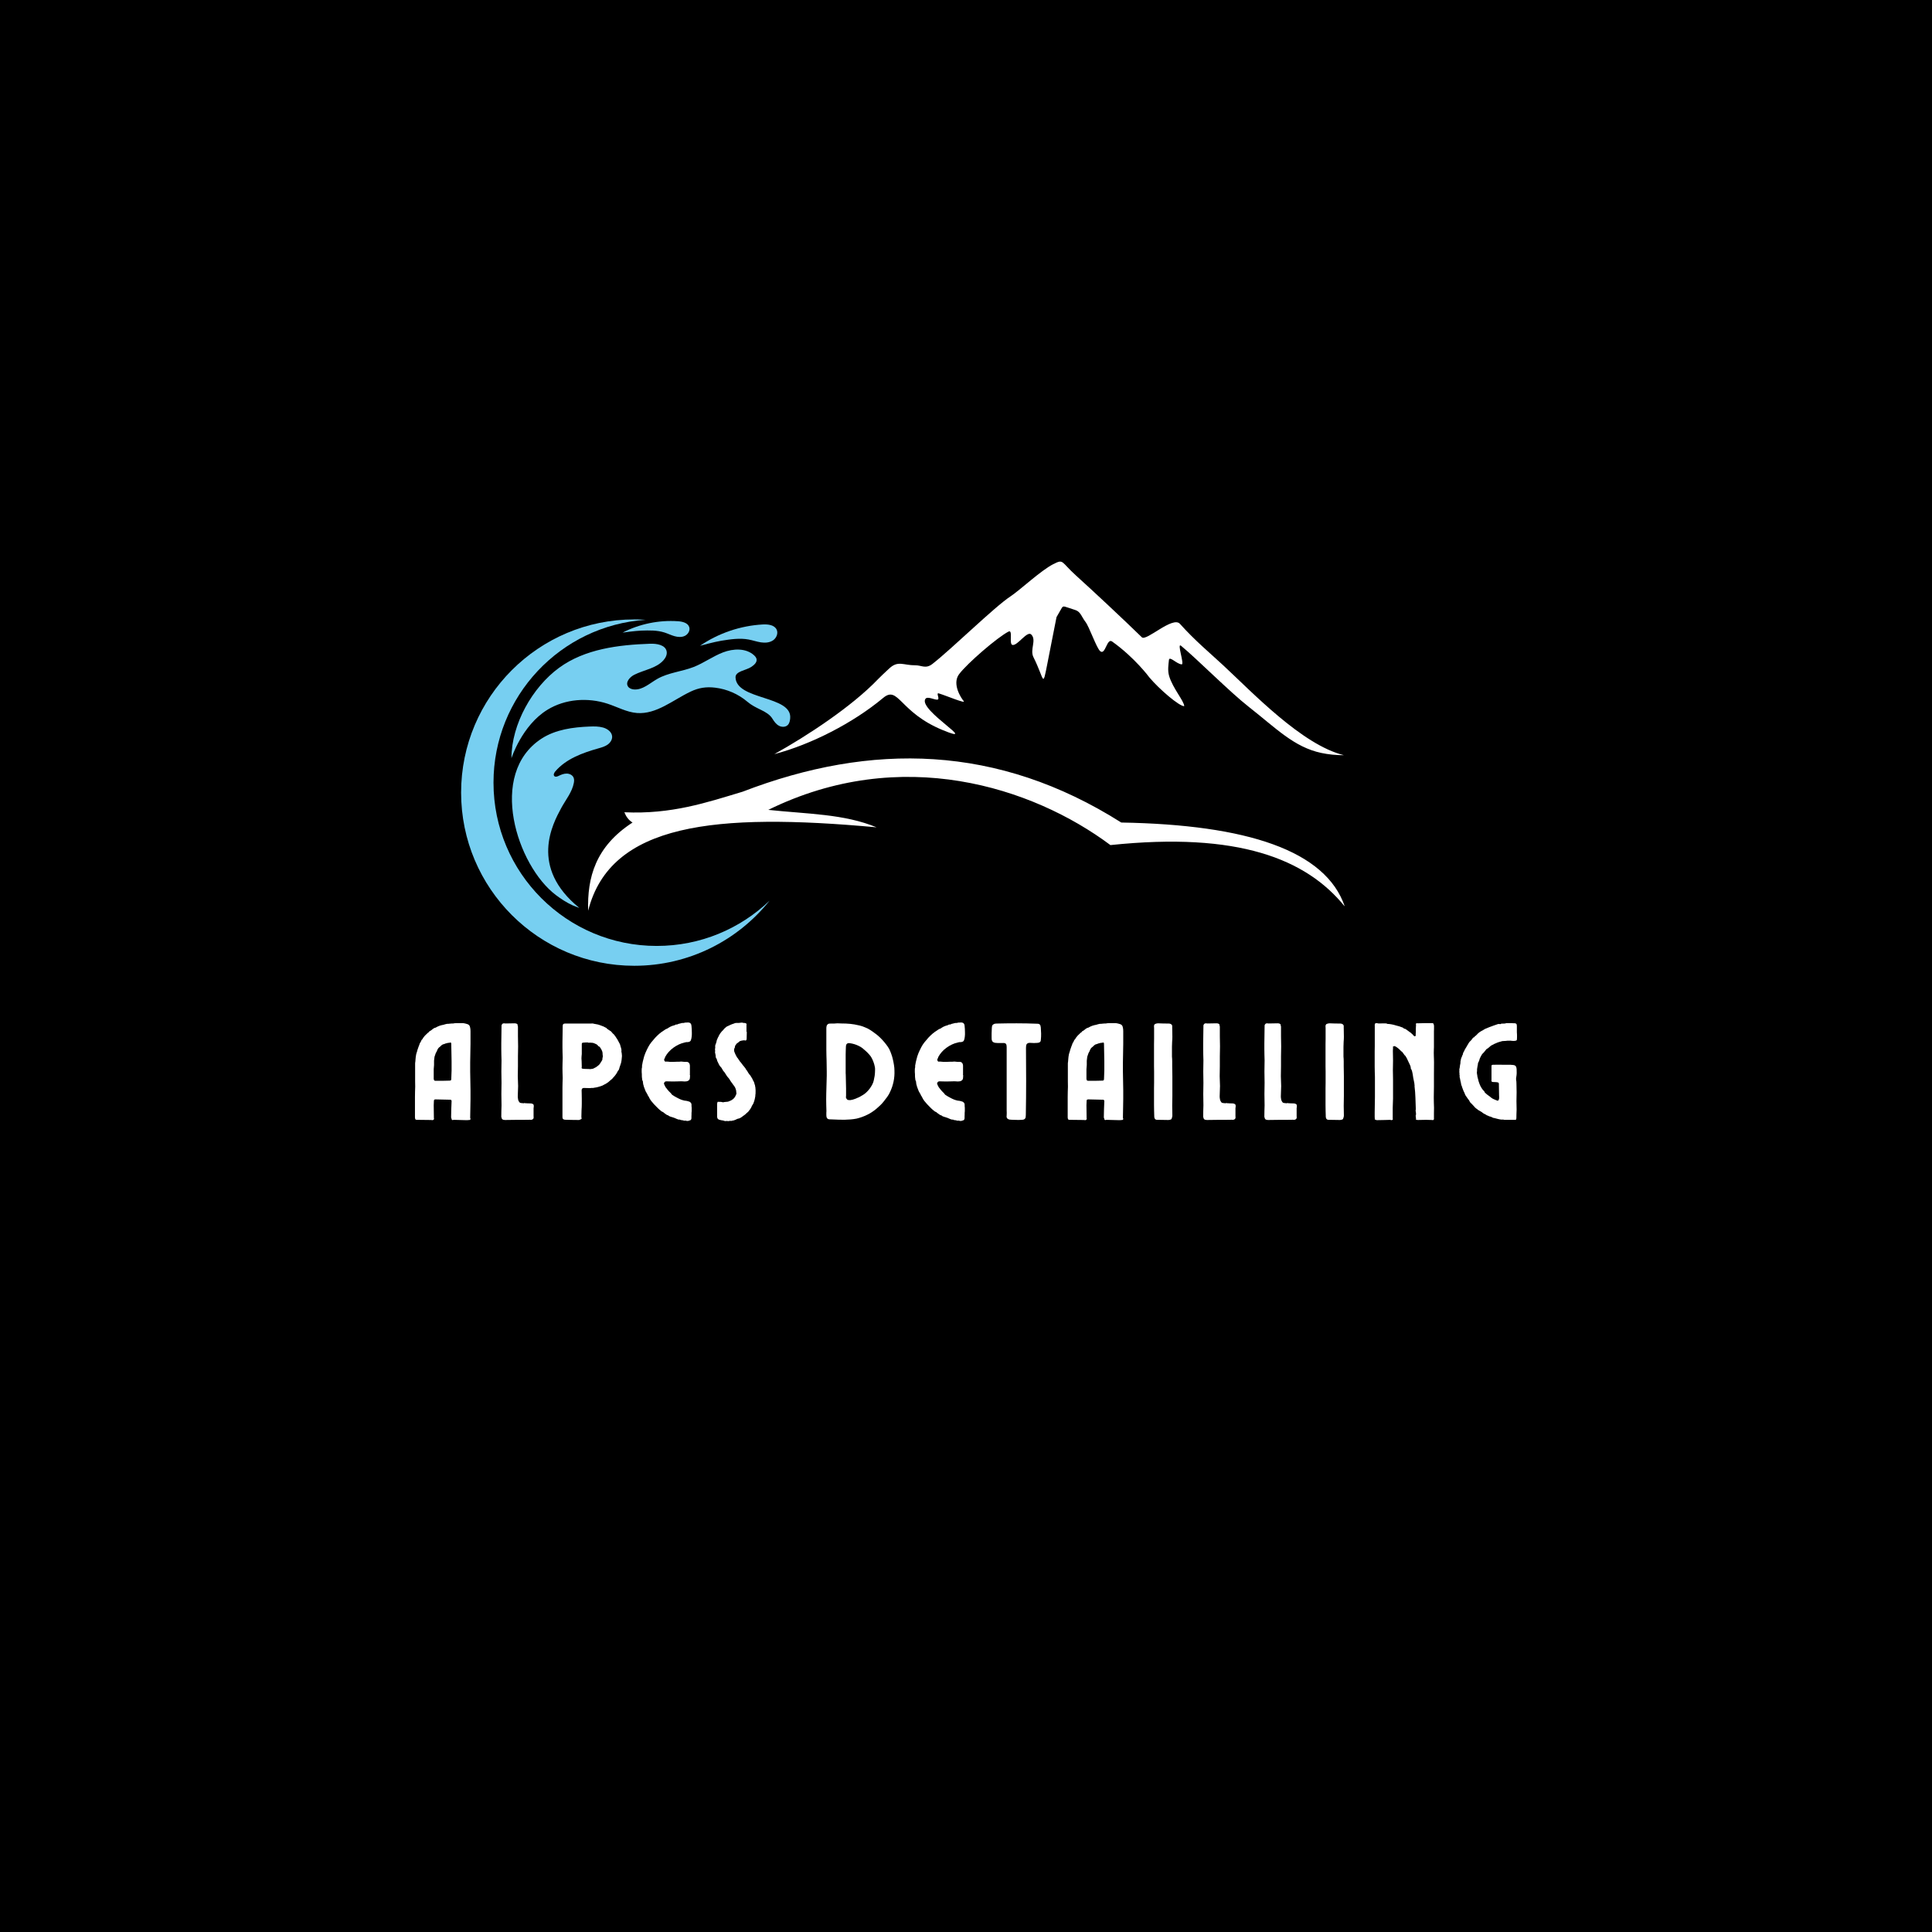 <svg xmlns="http://www.w3.org/2000/svg" xmlns:xlink="http://www.w3.org/1999/xlink" width="500" zoomAndPan="magnify" viewBox="0 0 375 375" height="500" preserveAspectRatio="xMidYMid meet" version="1.0"><defs><g/><clipPath id="02e2562347"><path d="M 89.5 120.203 L 150 120.203 L 150 187.703 L 89.5 187.703 Z M 89.5 120.203 " clip-rule="nonzero"/></clipPath><clipPath id="76f10e1324"><path d="M 120 120.203 L 134 120.203 L 134 124 L 120 124 Z M 120 120.203 " clip-rule="nonzero"/></clipPath><clipPath id="925030561b"><path d="M 114 147 L 260.969 147 L 260.969 177 L 114 177 Z M 114 147 " clip-rule="nonzero"/></clipPath><clipPath id="e726c42790"><path d="M 150.125 109 L 261 109 L 261 146.707 L 150.125 146.707 Z M 150.125 109 " clip-rule="nonzero"/></clipPath></defs><rect x="-37.5" width="450" fill="#ffffff" y="-37.5" height="450" fill-opacity="1"/><rect x="-37.5" width="450" fill="#000000" y="-37.5" height="450" fill-opacity="1"/><g clip-path="url(#02e2562347)"><path fill="#77cff1" d="M 127.473 183.605 C 109.973 183.605 95.789 169.418 95.789 151.918 C 95.789 135.141 108.828 121.41 125.324 120.305 C 124.594 120.258 123.855 120.23 123.109 120.23 C 104.547 120.23 89.5 135.281 89.5 153.844 C 89.5 172.406 104.547 187.457 123.109 187.457 C 133.742 187.457 143.223 182.52 149.379 174.812 C 143.691 180.258 135.973 183.605 127.473 183.605 " fill-opacity="1" fill-rule="nonzero"/></g><path fill="#77cff1" d="M 99.273 147.172 C 99.273 140.559 103.34 133.395 108.531 129.609 C 113.527 125.965 120.02 125.16 126.199 124.949 C 127.48 124.906 129.145 125.168 129.395 126.422 C 129.523 127.059 129.191 127.699 128.758 128.18 C 127.34 129.746 125.012 130.016 123.125 130.965 C 122.25 131.402 121.359 132.414 121.887 133.234 C 122.121 133.609 122.582 133.777 123.023 133.82 C 124.715 133.969 126.105 132.617 127.582 131.773 C 129.742 130.543 132.336 130.363 134.652 129.457 C 136.625 128.68 138.367 127.383 140.348 126.625 C 142.332 125.867 144.797 125.762 146.363 127.191 C 146.59 127.398 146.801 127.648 146.852 127.953 C 146.957 128.586 146.352 129.094 145.816 129.453 C 144.801 130.133 142.719 130.27 142.766 131.492 C 142.938 135.941 153.766 134.973 153.375 139.41 C 153.332 139.883 153.242 140.387 152.91 140.723 C 152.473 141.16 151.734 141.16 151.188 140.867 C 150.645 140.574 150.266 140.055 149.945 139.527 C 149.434 138.68 148.535 138.188 147.672 137.77 C 146.723 137.305 145.875 136.898 145.07 136.211 C 143.316 134.719 141.117 133.758 138.836 133.48 C 137.09 133.266 135.621 133.488 134.02 134.254 C 130.605 135.883 127.41 138.684 123.637 138.395 C 121.645 138.238 119.836 137.215 117.934 136.594 C 114.109 135.34 109.695 135.652 106.266 137.758 C 101.285 140.812 99.273 147.172 99.273 147.172 " fill-opacity="1" fill-rule="nonzero"/><path fill="#77cff1" d="M 135.871 125.344 C 139.457 122.895 143.723 121.445 148.059 121.207 C 149.074 121.152 150.316 121.289 150.75 122.211 C 151.094 122.941 150.695 123.867 150.02 124.309 C 149.344 124.754 148.477 124.801 147.68 124.68 C 146.879 124.555 146.113 124.281 145.32 124.133 C 143.582 123.805 141.793 124.082 140.047 124.359 C 138.633 124.586 135.871 125.344 135.871 125.344 " fill-opacity="1" fill-rule="nonzero"/><g clip-path="url(#76f10e1324)"><path fill="#77cff1" d="M 120.844 122.789 C 124.141 121.094 127.91 120.324 131.609 120.582 C 132.477 120.645 133.512 120.891 133.781 121.719 C 133.996 122.375 133.559 123.113 132.938 123.418 C 132.32 123.723 131.582 123.668 130.918 123.48 C 130.254 123.293 129.633 122.98 128.977 122.77 C 127.539 122.309 125.996 122.352 124.488 122.402 C 123.266 122.441 120.844 122.789 120.844 122.789 " fill-opacity="1" fill-rule="nonzero"/></g><path fill="#77cff1" d="M 112.453 176.227 C 112.453 176.227 111.383 175.832 111.113 175.711 C 109.973 175.188 108.914 174.496 107.91 173.742 C 100.363 168.07 94.555 150.203 105.133 143.352 C 107.855 141.59 111.254 141.145 114.441 141.02 C 115.32 140.984 116.211 140.977 117.059 141.215 C 117.902 141.453 118.758 142.066 118.816 142.941 C 118.855 143.582 118.441 144.184 117.914 144.547 C 117.387 144.91 116.754 145.086 116.137 145.262 C 113.055 146.133 109.871 147.293 107.785 149.723 C 107.559 149.988 107.352 150.41 107.605 150.648 C 107.82 150.852 108.168 150.727 108.434 150.598 C 108.926 150.359 109.453 150.145 110 150.152 C 110.547 150.156 111.125 150.434 111.336 150.941 C 111.469 151.258 111.445 151.621 111.383 151.957 C 111.047 153.766 109.797 155.238 108.926 156.855 C 107.277 159.918 102.695 168.324 112.453 176.227 " fill-opacity="1" fill-rule="nonzero"/><g clip-path="url(#925030561b)"><path fill="#ffffff" d="M 114.16 176.77 C 118.473 159.777 138.832 157.719 170.141 160.582 C 163.809 157.957 156.723 158.012 149.125 157.195 C 174.863 144.535 200.352 152.703 215.535 164.031 C 240.328 161.426 253.566 166.715 261.027 175.961 C 257.332 165.086 242.055 160.07 217.637 159.652 C 193.707 144.5 169.141 144.047 144.141 153.668 C 137.148 155.773 130.359 158.082 121.191 157.66 C 121.508 158.469 122 159.184 122.773 159.652 C 115.57 164.324 113.969 170.332 114.16 176.77 Z M 114.16 176.77 " fill-opacity="1" fill-rule="evenodd"/></g><g clip-path="url(#e726c42790)"><path fill="#ffffff" d="M 260.855 146.586 C 252.73 144.586 243.086 134.391 237.43 129.141 C 234.754 126.66 231.969 124.367 229.02 121.082 C 227.621 119.523 222.484 124.527 221.637 123.699 C 218.156 120.305 212.27 114.793 208.867 111.723 C 205.879 109.027 206.512 108.453 204.441 109.5 C 202.027 110.723 197.953 114.562 196.133 115.758 C 193.012 117.805 184.84 125.855 180.992 128.863 C 179.672 129.895 178.879 129.121 177.668 129.133 C 175.348 129.152 174.328 128.152 172.629 129.723 C 171.895 130.406 170.945 131.277 170.406 131.844 C 165.359 137.125 156.652 142.848 150.293 146.379 C 157.387 144.52 165.562 140.352 171.41 135.473 C 174.418 132.957 174.527 138.254 183.027 141.73 C 190.348 144.727 178.246 137.863 179.605 135.676 C 179.992 135.055 181.363 135.867 181.945 135.801 C 182.527 135.738 181.59 134.395 182.23 134.59 C 183.645 135.02 187.598 136.695 187.039 136.062 C 186.613 135.578 184.711 132.766 186.168 130.844 C 187.781 128.715 193.602 123.695 195.754 122.59 C 196.684 122.113 195.762 125.086 196.547 125.188 C 197.543 125.316 199.383 122.371 200.164 123.156 C 201.25 124.242 199.848 126.074 200.594 127.562 C 202.773 131.898 202.316 133.766 203.305 128.75 L 204.121 124.59 L 205.07 119.781 L 206.066 118.047 C 206.406 117.453 206.535 117.73 208.73 118.41 C 209.754 118.727 209.977 119.801 210.66 120.664 C 211.449 121.664 212.816 125.785 213.559 126.402 C 214.559 127.227 214.832 123.785 215.855 124.512 C 220.281 127.66 223.074 131.461 223.086 131.48 C 225.031 133.793 228.918 137.113 229.855 137.066 C 229.855 136.102 227.645 133.609 226.938 131.246 C 226.594 130.09 226.805 129.027 226.887 128.121 C 226.965 127.219 228.414 128.922 229.371 128.953 C 229.945 128.977 228.367 124.625 229.25 125.352 C 232.332 127.891 238.688 134.309 242.422 137.227 C 247.66 141.324 251.16 145.02 256.461 146.145 C 257.812 146.43 259.262 146.586 260.855 146.586 " fill-opacity="1" fill-rule="evenodd"/></g><g fill="#ffffff" fill-opacity="1"><g transform="translate(79.2, 217.39)"><g><path d="M 12.062 -9.391 L 12.062 -11.188 C 12.062 -11.488 12.066 -11.789 12.078 -12.094 C 12.086 -12.395 12.094 -12.691 12.094 -12.984 C 12.094 -13.285 12.098 -13.586 12.109 -13.891 C 12.117 -14.191 12.125 -14.488 12.125 -14.781 L 12.125 -14.969 C 12.125 -15.219 12.125 -15.461 12.125 -15.703 C 12.125 -15.941 12.125 -16.188 12.125 -16.438 C 12.125 -16.707 12.125 -16.973 12.125 -17.234 C 12.133 -17.504 12.102 -17.773 12.031 -18.047 C 11.969 -18.348 11.781 -18.539 11.469 -18.625 C 11.164 -18.719 10.914 -18.773 10.719 -18.797 L 9.297 -18.797 C 9.211 -18.797 9.125 -18.789 9.031 -18.781 C 8.945 -18.77 8.859 -18.754 8.766 -18.734 C 8.691 -18.734 8.617 -18.734 8.547 -18.734 C 8.484 -18.734 8.414 -18.727 8.344 -18.719 C 8.289 -18.719 8.234 -18.711 8.172 -18.703 C 8.109 -18.691 8.047 -18.688 7.984 -18.688 C 7.922 -18.664 7.852 -18.66 7.781 -18.672 C 7.707 -18.68 7.625 -18.676 7.531 -18.656 C 7.426 -18.645 7.316 -18.617 7.203 -18.578 C 7.086 -18.547 6.969 -18.508 6.844 -18.469 C 6.77 -18.457 6.68 -18.441 6.578 -18.422 C 6.484 -18.398 6.391 -18.375 6.297 -18.344 C 6.242 -18.32 6.191 -18.305 6.141 -18.297 C 6.086 -18.285 6.035 -18.266 5.984 -18.234 C 5.836 -18.18 5.68 -18.109 5.516 -18.016 C 5.484 -17.992 5.445 -17.973 5.406 -17.953 C 5.375 -17.941 5.344 -17.926 5.312 -17.906 C 5.289 -17.895 5.242 -17.891 5.172 -17.891 L 4.938 -17.75 C 4.863 -17.719 4.789 -17.664 4.719 -17.594 C 4.645 -17.52 4.566 -17.457 4.484 -17.406 C 4.422 -17.363 4.363 -17.328 4.312 -17.297 C 4.258 -17.273 4.207 -17.25 4.156 -17.219 C 4.133 -17.195 4.113 -17.172 4.094 -17.141 C 4.082 -17.117 4.066 -17.086 4.047 -17.047 C 4.016 -17.035 3.969 -17.008 3.906 -16.969 C 3.852 -16.938 3.812 -16.898 3.781 -16.859 C 3.602 -16.703 3.43 -16.535 3.266 -16.359 L 3 -16.031 C 2.969 -16 2.938 -15.953 2.906 -15.891 C 2.883 -15.836 2.852 -15.785 2.812 -15.734 C 2.789 -15.703 2.766 -15.664 2.734 -15.625 C 2.703 -15.594 2.664 -15.562 2.625 -15.531 C 2.602 -15.488 2.582 -15.441 2.562 -15.391 C 2.551 -15.336 2.531 -15.285 2.5 -15.234 C 2.457 -15.16 2.414 -15.094 2.375 -15.031 C 2.332 -14.969 2.289 -14.891 2.25 -14.797 C 2.227 -14.742 2.211 -14.691 2.203 -14.641 C 2.203 -14.586 2.18 -14.535 2.141 -14.484 C 2.109 -14.391 2.07 -14.289 2.031 -14.188 C 2 -14.094 1.969 -14.004 1.938 -13.922 C 1.863 -13.734 1.801 -13.523 1.75 -13.297 C 1.727 -13.211 1.695 -13.117 1.656 -13.016 C 1.625 -12.922 1.598 -12.828 1.578 -12.734 C 1.547 -12.586 1.52 -12.43 1.5 -12.266 C 1.477 -12.109 1.461 -11.953 1.453 -11.797 C 1.453 -11.723 1.445 -11.648 1.438 -11.578 C 1.426 -11.504 1.422 -11.438 1.422 -11.375 C 1.398 -11.301 1.391 -11.234 1.391 -11.172 C 1.391 -11.109 1.383 -11.039 1.375 -10.969 L 1.375 -10.484 C 1.375 -10.141 1.375 -9.801 1.375 -9.469 C 1.375 -9.145 1.375 -8.82 1.375 -8.5 C 1.375 -8.156 1.375 -7.816 1.375 -7.484 C 1.383 -7.16 1.391 -6.828 1.391 -6.484 C 1.391 -6.148 1.379 -5.816 1.359 -5.484 C 1.348 -5.148 1.344 -4.816 1.344 -4.484 L 1.344 -2.469 C 1.344 -2.125 1.344 -1.785 1.344 -1.453 C 1.344 -1.129 1.344 -0.797 1.344 -0.453 C 1.344 -0.398 1.359 -0.32 1.391 -0.219 C 1.391 -0.145 1.445 -0.086 1.562 -0.047 C 1.613 -0.035 1.691 -0.031 1.797 -0.031 C 2.242 -0.031 2.688 -0.023 3.125 -0.016 C 3.562 -0.004 4.004 0 4.453 0 C 4.504 0 4.555 0.004 4.609 0.016 C 4.66 0.023 4.711 0.031 4.766 0.031 C 4.93 -0.008 5.023 -0.094 5.047 -0.219 C 5.047 -0.25 5.039 -0.273 5.031 -0.297 C 5.02 -0.328 5.016 -0.352 5.016 -0.375 C 5.016 -0.781 5.008 -1.191 5 -1.609 C 4.988 -2.035 4.984 -2.457 4.984 -2.875 C 4.984 -3 4.988 -3.125 5 -3.25 C 5.008 -3.383 5.016 -3.516 5.016 -3.641 C 5.016 -3.734 5.023 -3.797 5.047 -3.828 C 5.047 -3.922 5.086 -3.969 5.172 -3.969 C 5.211 -3.988 5.266 -4 5.328 -4 C 5.797 -4 6.258 -3.988 6.719 -3.969 C 7.176 -3.945 7.633 -3.938 8.094 -3.938 L 8.266 -3.938 C 8.297 -3.926 8.32 -3.91 8.344 -3.891 C 8.375 -3.867 8.398 -3.844 8.422 -3.812 C 8.422 -3.789 8.426 -3.77 8.438 -3.75 C 8.445 -3.738 8.453 -3.711 8.453 -3.672 C 8.453 -3.398 8.441 -3.133 8.422 -2.875 C 8.398 -2.625 8.391 -2.363 8.391 -2.094 C 8.391 -1.82 8.383 -1.555 8.375 -1.297 C 8.363 -1.035 8.359 -0.773 8.359 -0.516 C 8.359 -0.473 8.367 -0.426 8.391 -0.375 C 8.41 -0.32 8.43 -0.273 8.453 -0.234 C 8.453 -0.109 8.492 -0.031 8.578 0 C 8.617 0.02 8.664 0.02 8.719 0 C 8.77 -0.02 8.812 -0.031 8.844 -0.031 C 9.258 -0.031 9.66 -0.02 10.047 0 C 10.441 0.02 10.836 0.031 11.234 0.031 C 11.328 0.031 11.426 0.031 11.531 0.031 C 11.633 0.031 11.734 0.02 11.828 0 L 11.938 0 C 12.062 -0.031 12.125 -0.102 12.125 -0.219 C 12.125 -0.25 12.113 -0.285 12.094 -0.328 C 12.07 -0.379 12.062 -0.41 12.062 -0.422 C 12.062 -0.734 12.066 -1.039 12.078 -1.344 C 12.086 -1.645 12.094 -1.938 12.094 -2.219 C 12.094 -2.531 12.098 -2.836 12.109 -3.141 C 12.117 -3.441 12.125 -3.734 12.125 -4.016 L 12.125 -5.812 C 12.125 -6.125 12.117 -6.426 12.109 -6.719 C 12.098 -7.008 12.094 -7.301 12.094 -7.594 C 12.094 -7.895 12.086 -8.195 12.078 -8.5 C 12.066 -8.801 12.062 -9.098 12.062 -9.391 Z M 8.453 -11.344 L 8.453 -9.625 C 8.453 -9.344 8.441 -9.062 8.422 -8.781 C 8.398 -8.5 8.391 -8.207 8.391 -7.906 L 8.359 -7.797 C 8.348 -7.723 8.316 -7.68 8.266 -7.672 C 8.242 -7.672 8.219 -7.664 8.188 -7.656 C 8.164 -7.645 8.133 -7.641 8.094 -7.641 C 7.645 -7.617 7.188 -7.609 6.719 -7.609 C 6.258 -7.609 5.797 -7.609 5.328 -7.609 C 5.266 -7.609 5.211 -7.617 5.172 -7.641 C 5.086 -7.641 5.047 -7.688 5.047 -7.781 C 5.004 -7.852 4.984 -7.914 4.984 -7.969 L 4.984 -9.859 C 4.984 -10.004 4.992 -10.145 5.016 -10.281 C 5.035 -10.414 5.047 -10.547 5.047 -10.672 L 5.047 -11.094 C 5.055 -11.164 5.055 -11.234 5.047 -11.297 C 5.047 -11.359 5.047 -11.426 5.047 -11.5 C 5.055 -11.645 5.07 -11.781 5.094 -11.906 C 5.113 -12.031 5.129 -12.156 5.141 -12.281 C 5.18 -12.383 5.219 -12.488 5.25 -12.594 C 5.289 -12.707 5.328 -12.816 5.359 -12.922 C 5.398 -13.016 5.438 -13.086 5.469 -13.141 C 5.5 -13.191 5.535 -13.254 5.578 -13.328 C 5.609 -13.41 5.645 -13.504 5.688 -13.609 C 5.738 -13.723 5.789 -13.816 5.844 -13.891 C 5.895 -13.961 5.953 -14.023 6.016 -14.078 C 6.078 -14.129 6.145 -14.18 6.219 -14.234 C 6.312 -14.328 6.395 -14.41 6.469 -14.484 C 6.551 -14.555 6.645 -14.617 6.75 -14.672 C 6.789 -14.68 6.836 -14.691 6.891 -14.703 C 6.941 -14.711 6.988 -14.727 7.031 -14.75 C 7.062 -14.77 7.102 -14.785 7.156 -14.797 C 7.207 -14.816 7.258 -14.836 7.312 -14.859 C 7.383 -14.867 7.457 -14.883 7.531 -14.906 C 7.602 -14.926 7.676 -14.945 7.75 -14.969 C 7.852 -14.969 7.941 -14.973 8.016 -14.984 C 8.055 -14.984 8.086 -14.992 8.109 -15.016 C 8.141 -15.035 8.172 -15.047 8.203 -15.047 C 8.254 -15.047 8.305 -15.02 8.359 -14.969 C 8.379 -14.926 8.391 -14.867 8.391 -14.797 L 8.391 -14.719 C 8.391 -14.438 8.395 -14.156 8.406 -13.875 C 8.414 -13.594 8.422 -13.312 8.422 -13.031 C 8.422 -12.75 8.426 -12.469 8.438 -12.188 C 8.445 -11.906 8.453 -11.625 8.453 -11.344 Z M 8.453 -11.344 "/></g></g></g><g fill="#ffffff" fill-opacity="1"><g transform="translate(95.549, 217.39)"><g><path d="M 1.766 -9.406 C 1.766 -9.051 1.77 -8.691 1.781 -8.328 C 1.789 -7.961 1.797 -7.594 1.797 -7.219 C 1.797 -6.852 1.789 -6.488 1.781 -6.125 C 1.77 -5.758 1.766 -5.398 1.766 -5.047 C 1.766 -4.68 1.77 -4.316 1.781 -3.953 C 1.789 -3.586 1.797 -3.219 1.797 -2.844 C 1.797 -2.488 1.785 -2.125 1.766 -1.75 C 1.754 -1.383 1.75 -1.023 1.75 -0.672 C 1.75 -0.629 1.754 -0.582 1.766 -0.531 C 1.785 -0.477 1.805 -0.438 1.828 -0.406 C 1.828 -0.312 1.844 -0.254 1.875 -0.234 C 1.969 -0.109 2.055 -0.047 2.141 -0.047 C 2.285 -0.016 2.383 0 2.438 0 C 2.852 0 3.266 -0.004 3.672 -0.016 C 4.086 -0.023 4.488 -0.031 4.875 -0.031 C 5.289 -0.031 5.695 -0.031 6.094 -0.031 C 6.5 -0.039 6.898 -0.047 7.297 -0.047 C 7.348 -0.047 7.398 -0.039 7.453 -0.031 C 7.504 -0.031 7.566 -0.035 7.641 -0.047 C 7.859 -0.109 7.984 -0.219 8.016 -0.375 C 8.035 -0.426 8.039 -0.484 8.031 -0.547 C 8.02 -0.609 8.016 -0.664 8.016 -0.719 L 8.016 -2.281 C 8.016 -2.363 8.023 -2.441 8.047 -2.516 C 8.066 -2.586 8.066 -2.66 8.047 -2.734 C 8.047 -2.766 8.047 -2.805 8.047 -2.859 C 8.047 -2.922 8.023 -2.969 7.984 -3 C 7.973 -3.039 7.941 -3.07 7.891 -3.094 C 7.848 -3.125 7.801 -3.145 7.75 -3.156 C 7.676 -3.195 7.562 -3.219 7.406 -3.219 C 7.219 -3.219 7.035 -3.223 6.859 -3.234 C 6.68 -3.254 6.504 -3.266 6.328 -3.266 C 6.305 -3.266 6.281 -3.27 6.25 -3.281 C 6.227 -3.289 6.203 -3.297 6.172 -3.297 C 6.148 -3.297 6.133 -3.285 6.125 -3.266 C 6.113 -3.254 6.102 -3.25 6.094 -3.25 C 6.07 -3.227 6.047 -3.223 6.016 -3.234 C 5.992 -3.254 5.973 -3.266 5.953 -3.266 L 5.906 -3.266 C 5.832 -3.266 5.758 -3.27 5.688 -3.281 C 5.613 -3.289 5.531 -3.305 5.438 -3.328 C 5.363 -3.359 5.305 -3.398 5.266 -3.453 C 5.223 -3.516 5.18 -3.578 5.141 -3.641 C 5.086 -3.734 5.051 -3.82 5.031 -3.906 C 5.02 -4 5.004 -4.094 4.984 -4.188 C 4.984 -4.219 4.977 -4.254 4.969 -4.297 C 4.957 -4.348 4.953 -4.391 4.953 -4.422 L 4.953 -4.672 C 4.953 -4.984 4.961 -5.301 4.984 -5.625 C 5.004 -5.945 5.016 -6.27 5.016 -6.594 C 5.016 -6.914 5.004 -7.238 4.984 -7.562 C 4.961 -7.883 4.953 -8.195 4.953 -8.5 C 4.953 -8.82 4.957 -9.145 4.969 -9.469 C 4.977 -9.789 4.984 -10.113 4.984 -10.438 L 4.984 -12.359 C 4.984 -12.68 4.988 -13.004 5 -13.328 C 5.008 -13.648 5.016 -13.973 5.016 -14.297 C 5.016 -14.617 5.008 -14.938 5 -15.25 C 4.988 -15.57 4.984 -15.895 4.984 -16.219 L 4.984 -18.125 C 4.984 -18.176 4.973 -18.223 4.953 -18.266 C 4.941 -18.316 4.926 -18.359 4.906 -18.391 C 4.906 -18.43 4.91 -18.461 4.922 -18.484 C 4.93 -18.516 4.926 -18.535 4.906 -18.547 C 4.883 -18.586 4.848 -18.617 4.797 -18.641 C 4.742 -18.672 4.703 -18.695 4.672 -18.719 C 4.609 -18.727 4.551 -18.738 4.5 -18.75 C 4.445 -18.758 4.395 -18.766 4.344 -18.766 C 4.062 -18.766 3.77 -18.758 3.469 -18.75 C 3.176 -18.738 2.879 -18.734 2.578 -18.734 C 2.523 -18.734 2.469 -18.738 2.406 -18.75 C 2.352 -18.758 2.301 -18.766 2.25 -18.766 C 2.219 -18.742 2.156 -18.734 2.062 -18.734 C 1.977 -18.68 1.898 -18.594 1.828 -18.469 C 1.805 -18.414 1.797 -18.363 1.797 -18.312 C 1.797 -18.258 1.797 -18.207 1.797 -18.156 C 1.797 -17.789 1.789 -17.422 1.781 -17.047 C 1.77 -16.672 1.766 -16.305 1.766 -15.953 C 1.766 -15.598 1.758 -15.234 1.75 -14.859 C 1.75 -14.492 1.75 -14.133 1.75 -13.781 C 1.75 -13.426 1.754 -13.062 1.766 -12.688 C 1.785 -12.32 1.797 -11.953 1.797 -11.578 C 1.797 -11.223 1.789 -10.863 1.781 -10.5 C 1.77 -10.133 1.766 -9.77 1.766 -9.406 Z M 1.766 -9.406 "/></g></g></g><g fill="#ffffff" fill-opacity="1"><g transform="translate(107.423, 217.39)"><g><path d="M 5.5 -3.188 C 5.5 -3.457 5.5 -3.77 5.5 -4.125 C 5.5 -4.488 5.492 -4.828 5.484 -5.141 C 5.473 -5.453 5.469 -5.66 5.469 -5.766 C 5.469 -5.797 5.473 -5.828 5.484 -5.859 C 5.492 -5.891 5.5 -5.922 5.5 -5.953 C 5.531 -6.055 5.594 -6.129 5.688 -6.172 C 5.719 -6.172 5.75 -6.176 5.781 -6.188 C 5.82 -6.207 5.852 -6.219 5.875 -6.219 C 6.07 -6.219 6.258 -6.211 6.438 -6.203 C 6.613 -6.191 6.789 -6.188 6.969 -6.188 C 7.02 -6.188 7.078 -6.188 7.141 -6.188 C 7.203 -6.188 7.27 -6.195 7.344 -6.219 L 7.688 -6.219 C 7.75 -6.238 7.805 -6.25 7.859 -6.25 C 7.91 -6.25 7.961 -6.258 8.016 -6.281 C 8.117 -6.289 8.223 -6.305 8.328 -6.328 C 8.441 -6.348 8.551 -6.375 8.656 -6.406 C 8.801 -6.445 8.941 -6.488 9.078 -6.531 C 9.223 -6.57 9.359 -6.617 9.484 -6.672 C 9.555 -6.711 9.633 -6.754 9.719 -6.797 C 9.801 -6.836 9.879 -6.879 9.953 -6.922 C 10.035 -6.953 10.117 -6.992 10.203 -7.047 C 10.297 -7.098 10.379 -7.156 10.453 -7.219 C 10.566 -7.281 10.664 -7.352 10.75 -7.438 C 10.844 -7.52 10.93 -7.598 11.016 -7.672 L 11.422 -8.016 C 11.453 -8.066 11.504 -8.129 11.578 -8.203 C 11.648 -8.273 11.707 -8.336 11.75 -8.391 C 11.781 -8.441 11.828 -8.492 11.891 -8.547 C 11.953 -8.609 12 -8.672 12.031 -8.734 C 12.094 -8.805 12.145 -8.879 12.188 -8.953 C 12.227 -9.023 12.273 -9.098 12.328 -9.172 L 12.5 -9.516 C 12.531 -9.555 12.562 -9.594 12.594 -9.625 C 12.633 -9.656 12.664 -9.691 12.688 -9.734 C 12.695 -9.766 12.707 -9.801 12.719 -9.844 C 12.727 -9.895 12.742 -9.938 12.766 -9.969 L 12.844 -10.266 C 12.875 -10.359 12.906 -10.441 12.938 -10.516 C 12.969 -10.586 12.988 -10.656 13 -10.719 C 13.039 -10.789 13.066 -10.863 13.078 -10.938 C 13.098 -11.008 13.117 -11.082 13.141 -11.156 C 13.172 -11.301 13.195 -11.445 13.219 -11.594 C 13.238 -11.75 13.254 -11.906 13.266 -12.062 C 13.266 -12.113 13.27 -12.172 13.281 -12.234 C 13.289 -12.297 13.297 -12.359 13.297 -12.422 C 13.297 -12.504 13.289 -12.586 13.281 -12.672 C 13.27 -12.754 13.258 -12.828 13.25 -12.891 C 13.258 -12.891 13.266 -12.898 13.266 -12.922 C 13.266 -12.973 13.254 -13.02 13.234 -13.062 C 13.223 -13.113 13.207 -13.164 13.188 -13.219 C 13.188 -13.312 13.191 -13.395 13.203 -13.469 C 13.211 -13.551 13.207 -13.629 13.188 -13.703 C 13.176 -13.805 13.148 -13.914 13.109 -14.031 C 13.078 -14.145 13.039 -14.258 13 -14.375 C 12.988 -14.445 12.973 -14.516 12.953 -14.578 C 12.93 -14.641 12.906 -14.707 12.875 -14.781 C 12.852 -14.832 12.82 -14.883 12.781 -14.938 C 12.75 -14.988 12.719 -15.051 12.688 -15.125 C 12.645 -15.207 12.598 -15.289 12.547 -15.375 C 12.492 -15.457 12.453 -15.539 12.422 -15.625 C 12.348 -15.719 12.281 -15.816 12.219 -15.922 C 12.164 -16.035 12.102 -16.133 12.031 -16.219 L 11.953 -16.328 C 11.879 -16.398 11.812 -16.488 11.75 -16.594 L 11.5 -16.812 C 11.445 -16.863 11.395 -16.926 11.344 -17 C 11.289 -17.07 11.238 -17.133 11.188 -17.188 L 10.828 -17.422 C 10.754 -17.461 10.691 -17.504 10.641 -17.547 C 10.586 -17.586 10.523 -17.629 10.453 -17.672 C 10.422 -17.703 10.383 -17.738 10.344 -17.781 C 10.312 -17.832 10.27 -17.867 10.219 -17.891 C 10.145 -17.941 10.062 -17.984 9.969 -18.016 C 9.883 -18.055 9.797 -18.102 9.703 -18.156 C 9.672 -18.164 9.625 -18.18 9.562 -18.203 C 9.508 -18.223 9.457 -18.242 9.406 -18.266 C 9.281 -18.316 9.156 -18.363 9.031 -18.406 C 8.906 -18.445 8.773 -18.488 8.641 -18.531 C 8.516 -18.562 8.379 -18.586 8.234 -18.609 C 8.086 -18.641 7.941 -18.664 7.797 -18.688 C 7.785 -18.688 7.77 -18.691 7.75 -18.703 C 7.727 -18.723 7.703 -18.734 7.672 -18.734 L 7.453 -18.734 C 7.398 -18.734 7.344 -18.727 7.281 -18.719 C 7.219 -18.719 7.16 -18.719 7.109 -18.719 L 5.469 -18.719 C 5.289 -18.719 4.977 -18.719 4.531 -18.719 C 4.082 -18.719 3.629 -18.719 3.172 -18.719 C 2.723 -18.719 2.406 -18.719 2.219 -18.719 C 2.156 -18.719 2.102 -18.707 2.062 -18.688 C 1.938 -18.664 1.859 -18.586 1.828 -18.453 C 1.805 -18.391 1.797 -18.305 1.797 -18.203 C 1.797 -17.867 1.789 -17.531 1.781 -17.188 C 1.77 -16.844 1.766 -16.504 1.766 -16.172 C 1.766 -15.828 1.758 -15.484 1.75 -15.141 C 1.75 -14.805 1.75 -14.469 1.75 -14.125 C 1.75 -13.789 1.754 -13.453 1.766 -13.109 C 1.785 -12.773 1.797 -12.438 1.797 -12.094 C 1.797 -11.75 1.785 -11.406 1.766 -11.062 C 1.754 -10.727 1.75 -10.395 1.75 -10.062 C 1.75 -9.738 1.754 -9.422 1.766 -9.109 C 1.785 -8.797 1.797 -8.477 1.797 -8.156 C 1.797 -7.844 1.785 -7.523 1.766 -7.203 C 1.754 -6.891 1.75 -6.582 1.75 -6.281 L 1.75 -4.375 C 1.75 -4.07 1.75 -3.758 1.75 -3.438 C 1.75 -3.113 1.75 -2.801 1.75 -2.5 L 1.75 -0.609 C 1.75 -0.504 1.754 -0.426 1.766 -0.375 C 1.766 -0.344 1.785 -0.305 1.828 -0.266 C 1.828 -0.211 1.867 -0.172 1.953 -0.141 C 1.973 -0.098 2.031 -0.078 2.125 -0.078 C 2.156 -0.055 2.219 -0.047 2.312 -0.047 C 2.738 -0.047 3.172 -0.035 3.609 -0.016 C 4.047 -0.004 4.488 0 4.938 0 L 4.984 0 C 5.086 -0.031 5.176 -0.066 5.25 -0.109 C 5.375 -0.141 5.445 -0.191 5.469 -0.266 L 5.469 -0.328 C 5.469 -0.359 5.457 -0.398 5.438 -0.453 C 5.426 -0.504 5.422 -0.551 5.422 -0.594 C 5.422 -1.02 5.43 -1.453 5.453 -1.891 C 5.484 -2.328 5.5 -2.758 5.5 -3.188 Z M 5.469 -12.5 C 5.469 -12.531 5.473 -12.57 5.484 -12.625 C 5.492 -12.676 5.5 -12.734 5.5 -12.797 C 5.508 -12.93 5.508 -13.062 5.5 -13.188 C 5.5 -13.312 5.5 -13.438 5.5 -13.562 L 5.5 -14.641 C 5.5 -14.742 5.504 -14.82 5.516 -14.875 C 5.535 -14.938 5.582 -14.973 5.656 -14.984 C 5.676 -15.004 5.723 -15.016 5.797 -15.016 C 5.953 -15.035 6.102 -15.047 6.25 -15.047 C 6.406 -15.047 6.555 -15.047 6.703 -15.047 C 6.723 -15.047 6.77 -15.023 6.844 -14.984 L 7.031 -15.016 C 7.207 -15.016 7.375 -15.004 7.531 -14.984 C 7.695 -14.973 7.848 -14.93 7.984 -14.859 C 8.055 -14.836 8.125 -14.805 8.188 -14.766 C 8.25 -14.734 8.316 -14.703 8.391 -14.672 C 8.461 -14.629 8.523 -14.578 8.578 -14.516 C 8.629 -14.453 8.68 -14.383 8.734 -14.312 C 8.773 -14.301 8.801 -14.297 8.812 -14.297 C 8.832 -14.297 8.852 -14.285 8.875 -14.266 C 9.02 -14.141 9.129 -14.004 9.203 -13.859 C 9.234 -13.785 9.27 -13.719 9.312 -13.656 C 9.363 -13.594 9.395 -13.523 9.406 -13.453 C 9.445 -13.398 9.469 -13.348 9.469 -13.297 C 9.477 -13.242 9.492 -13.191 9.516 -13.141 C 9.535 -13.098 9.539 -13.051 9.531 -13 C 9.52 -12.945 9.523 -12.906 9.547 -12.875 L 9.547 -12.656 C 9.547 -12.633 9.551 -12.602 9.562 -12.562 C 9.582 -12.52 9.594 -12.477 9.594 -12.438 C 9.594 -12.363 9.582 -12.285 9.562 -12.203 C 9.551 -12.129 9.535 -12.055 9.516 -11.984 C 9.492 -11.953 9.488 -11.914 9.5 -11.875 C 9.508 -11.844 9.516 -11.805 9.516 -11.766 C 9.492 -11.691 9.461 -11.625 9.422 -11.562 C 9.379 -11.5 9.336 -11.426 9.297 -11.344 C 9.266 -11.27 9.223 -11.207 9.172 -11.156 C 9.148 -11.113 9.129 -11.078 9.109 -11.047 C 9.098 -11.016 9.07 -10.977 9.031 -10.938 C 8.957 -10.812 8.852 -10.695 8.719 -10.594 C 8.664 -10.551 8.613 -10.508 8.562 -10.469 C 8.52 -10.426 8.461 -10.383 8.391 -10.344 C 8.336 -10.312 8.285 -10.273 8.234 -10.234 C 8.18 -10.203 8.117 -10.172 8.047 -10.141 L 7.719 -9.969 C 7.645 -9.957 7.566 -9.941 7.484 -9.922 C 7.41 -9.898 7.328 -9.891 7.234 -9.891 C 7.203 -9.867 7.16 -9.863 7.109 -9.875 C 7.066 -9.883 7.031 -9.891 7 -9.891 C 6.82 -9.891 6.641 -9.895 6.453 -9.906 C 6.266 -9.914 6.082 -9.922 5.906 -9.922 C 5.863 -9.922 5.828 -9.926 5.797 -9.938 C 5.773 -9.945 5.75 -9.953 5.719 -9.953 C 5.551 -9.953 5.469 -10.02 5.469 -10.156 L 5.5 -10.344 C 5.5 -10.539 5.492 -10.727 5.484 -10.906 C 5.473 -11.094 5.469 -11.273 5.469 -11.453 C 5.469 -11.535 5.461 -11.617 5.453 -11.703 C 5.441 -11.797 5.438 -11.891 5.438 -11.984 C 5.438 -12.078 5.441 -12.164 5.453 -12.25 C 5.461 -12.344 5.469 -12.426 5.469 -12.5 Z M 5.469 -12.5 "/></g></g></g><g fill="#ffffff" fill-opacity="1"><g transform="translate(123.879, 217.39)"><g><path d="M 0.672 -9.734 C 0.672 -9.586 0.672 -9.441 0.672 -9.297 C 0.672 -9.16 0.68 -9.02 0.703 -8.875 C 0.703 -8.77 0.703 -8.664 0.703 -8.562 C 0.703 -8.469 0.707 -8.367 0.719 -8.266 C 0.738 -8.191 0.75 -8.113 0.75 -8.031 C 0.75 -7.945 0.758 -7.863 0.781 -7.781 C 0.789 -7.719 0.812 -7.664 0.844 -7.625 C 0.875 -7.582 0.895 -7.535 0.906 -7.484 C 0.906 -7.359 0.914 -7.258 0.938 -7.188 C 0.957 -7.145 0.961 -7.102 0.953 -7.062 C 0.941 -7.02 0.945 -6.977 0.969 -6.938 L 1.047 -6.672 C 1.078 -6.516 1.129 -6.352 1.203 -6.188 C 1.273 -6.031 1.336 -5.863 1.391 -5.688 C 1.441 -5.562 1.516 -5.426 1.609 -5.281 C 1.703 -5.133 1.781 -4.992 1.844 -4.859 L 1.875 -4.75 C 1.914 -4.707 1.945 -4.664 1.969 -4.625 C 2 -4.594 2.02 -4.562 2.031 -4.531 C 2.094 -4.438 2.141 -4.344 2.172 -4.25 C 2.203 -4.164 2.25 -4.082 2.312 -4 L 2.516 -3.703 C 2.68 -3.504 2.859 -3.297 3.047 -3.078 C 3.234 -2.867 3.414 -2.68 3.594 -2.516 C 3.695 -2.43 3.797 -2.332 3.891 -2.219 C 3.992 -2.113 4.098 -2.02 4.203 -1.938 C 4.266 -1.895 4.32 -1.852 4.375 -1.812 C 4.426 -1.77 4.469 -1.727 4.5 -1.688 C 4.551 -1.656 4.602 -1.629 4.656 -1.609 C 4.719 -1.586 4.773 -1.562 4.828 -1.531 C 4.859 -1.508 4.945 -1.438 5.094 -1.312 C 5.25 -1.188 5.406 -1.078 5.562 -0.984 C 5.727 -0.898 5.844 -0.875 5.906 -0.906 C 5.844 -0.852 5.859 -0.812 5.953 -0.781 C 6.055 -0.727 6.164 -0.68 6.281 -0.641 C 6.406 -0.609 6.531 -0.57 6.656 -0.531 C 6.789 -0.5 6.926 -0.453 7.062 -0.391 C 7.195 -0.328 7.328 -0.27 7.453 -0.219 C 7.609 -0.145 7.754 -0.098 7.891 -0.078 C 7.922 -0.055 7.957 -0.055 8 -0.078 C 8.051 -0.098 8.082 -0.098 8.094 -0.078 C 8.145 -0.055 8.191 -0.031 8.234 0 C 8.285 0.02 8.336 0.031 8.391 0.031 C 8.41 0.039 8.426 0.039 8.438 0.031 C 8.457 0.031 8.477 0.031 8.5 0.031 C 8.57 0.039 8.645 0.055 8.719 0.078 C 8.801 0.098 8.879 0.117 8.953 0.141 C 9.004 0.141 9.055 0.133 9.109 0.125 C 9.172 0.113 9.227 0.117 9.281 0.141 C 9.332 0.172 9.43 0.188 9.578 0.188 C 9.711 0.188 9.852 0.148 10 0.078 C 10.051 0.078 10.098 0.062 10.141 0.031 L 10.219 -0.031 C 10.238 -0.062 10.254 -0.086 10.266 -0.109 C 10.285 -0.141 10.297 -0.164 10.297 -0.188 C 10.328 -0.258 10.336 -0.348 10.328 -0.453 C 10.328 -0.555 10.328 -0.645 10.328 -0.719 C 10.336 -0.832 10.344 -0.941 10.344 -1.047 C 10.344 -1.148 10.344 -1.258 10.344 -1.375 C 10.363 -1.5 10.375 -1.613 10.375 -1.719 C 10.375 -1.82 10.375 -1.938 10.375 -2.062 C 10.375 -2.164 10.375 -2.27 10.375 -2.375 C 10.375 -2.488 10.363 -2.598 10.344 -2.703 L 10.344 -2.812 C 10.344 -2.852 10.344 -2.883 10.344 -2.906 C 10.344 -2.938 10.344 -2.957 10.344 -2.969 C 10.344 -3.008 10.336 -3.051 10.328 -3.094 C 10.328 -3.133 10.305 -3.191 10.266 -3.266 C 10.254 -3.305 10.238 -3.332 10.219 -3.344 C 10.195 -3.363 10.172 -3.383 10.141 -3.406 C 10.047 -3.5 9.973 -3.551 9.922 -3.562 C 9.816 -3.602 9.691 -3.641 9.547 -3.672 C 9.504 -3.691 9.457 -3.703 9.406 -3.703 C 9.352 -3.703 9.301 -3.711 9.25 -3.734 C 9.145 -3.734 9.07 -3.738 9.031 -3.75 C 8.781 -3.801 8.531 -3.875 8.281 -3.969 C 8.031 -4.07 7.789 -4.188 7.562 -4.312 C 7.395 -4.406 7.223 -4.5 7.047 -4.594 C 6.867 -4.695 6.707 -4.801 6.562 -4.906 C 6.508 -4.957 6.461 -5.016 6.422 -5.078 C 6.391 -5.141 6.348 -5.191 6.297 -5.234 C 6.172 -5.359 6.055 -5.473 5.953 -5.578 C 5.848 -5.68 5.75 -5.797 5.656 -5.922 C 5.602 -6.016 5.539 -6.098 5.469 -6.172 C 5.395 -6.242 5.344 -6.312 5.312 -6.375 L 5.125 -6.703 C 5.125 -6.723 5.125 -6.734 5.125 -6.734 C 5.125 -6.742 5.125 -6.758 5.125 -6.781 C 5.102 -6.82 5.078 -6.859 5.047 -6.891 C 5.023 -6.922 5.016 -6.957 5.016 -7 C 4.992 -7.031 4.988 -7.055 5 -7.078 C 5.008 -7.109 5.016 -7.133 5.016 -7.156 C 5.016 -7.207 5.039 -7.258 5.094 -7.312 C 5.125 -7.383 5.176 -7.43 5.25 -7.453 C 5.301 -7.484 5.359 -7.5 5.422 -7.5 C 5.484 -7.5 5.547 -7.5 5.609 -7.5 C 5.859 -7.5 6.109 -7.492 6.359 -7.484 C 6.617 -7.484 6.883 -7.484 7.156 -7.484 C 7.406 -7.484 7.66 -7.488 7.922 -7.5 C 8.18 -7.52 8.426 -7.52 8.656 -7.5 C 8.75 -7.488 8.832 -7.484 8.906 -7.484 C 8.977 -7.484 9.047 -7.484 9.109 -7.484 C 9.234 -7.484 9.348 -7.492 9.453 -7.516 C 9.566 -7.547 9.676 -7.598 9.781 -7.672 C 9.926 -7.773 10.008 -7.93 10.031 -8.141 C 10.051 -8.348 10.062 -8.52 10.062 -8.656 C 10.062 -8.695 10.051 -8.719 10.031 -8.719 C 10.008 -8.727 10 -8.742 10 -8.766 C 10 -8.766 10.004 -8.77 10.016 -8.781 C 10.023 -8.789 10.031 -8.805 10.031 -8.828 L 10.031 -9.812 C 10.031 -9.906 10.031 -10.004 10.031 -10.109 C 10.031 -10.211 10.031 -10.312 10.031 -10.406 C 10.031 -10.457 10.031 -10.516 10.031 -10.578 C 10.031 -10.641 10.02 -10.695 10 -10.75 C 9.969 -10.945 9.867 -11.098 9.703 -11.203 C 9.68 -11.203 9.664 -11.211 9.656 -11.234 C 9.582 -11.266 9.484 -11.281 9.359 -11.281 C 9.234 -11.281 9.125 -11.281 9.031 -11.281 L 8.984 -11.281 C 8.879 -11.281 8.77 -11.289 8.656 -11.312 C 8.551 -11.332 8.445 -11.344 8.344 -11.344 C 8.219 -11.32 8.094 -11.312 7.969 -11.312 C 7.852 -11.312 7.727 -11.312 7.594 -11.312 C 7.344 -11.289 7.086 -11.281 6.828 -11.281 C 6.566 -11.281 6.312 -11.281 6.062 -11.281 C 6.039 -11.281 6.023 -11.289 6.016 -11.312 C 6.004 -11.332 5.992 -11.332 5.984 -11.312 L 5.906 -11.312 C 5.906 -11.312 5.895 -11.312 5.875 -11.312 C 5.82 -11.312 5.766 -11.316 5.703 -11.328 C 5.641 -11.336 5.578 -11.344 5.516 -11.344 C 5.461 -11.344 5.414 -11.336 5.375 -11.328 C 5.332 -11.316 5.285 -11.32 5.234 -11.344 C 5.172 -11.375 5.125 -11.414 5.094 -11.469 C 5.07 -11.508 5.062 -11.539 5.062 -11.562 C 5.062 -11.594 5.062 -11.617 5.062 -11.641 C 5.062 -11.648 5.051 -11.664 5.031 -11.688 C 5.02 -11.707 5.016 -11.727 5.016 -11.75 L 5.125 -11.938 C 5.156 -11.988 5.176 -12.039 5.188 -12.094 C 5.195 -12.145 5.211 -12.195 5.234 -12.25 C 5.617 -12.945 6.148 -13.539 6.828 -14.031 C 7.516 -14.531 8.242 -14.867 9.016 -15.047 L 9.391 -15.125 C 9.422 -15.125 9.445 -15.117 9.469 -15.109 C 9.5 -15.098 9.523 -15.102 9.547 -15.125 L 9.656 -15.125 C 9.957 -15.156 10.145 -15.273 10.219 -15.484 C 10.301 -15.703 10.352 -15.938 10.375 -16.188 C 10.395 -16.312 10.406 -16.441 10.406 -16.578 C 10.406 -16.711 10.406 -16.844 10.406 -16.969 C 10.406 -17.438 10.379 -17.895 10.328 -18.344 C 10.305 -18.375 10.297 -18.414 10.297 -18.469 C 10.297 -18.52 10.281 -18.566 10.25 -18.609 C 10.176 -18.754 10.066 -18.848 9.922 -18.891 C 9.773 -18.93 9.629 -18.941 9.484 -18.922 C 9.422 -18.91 9.359 -18.906 9.297 -18.906 C 9.242 -18.914 9.18 -18.914 9.109 -18.906 C 9.078 -18.906 9.035 -18.895 8.984 -18.875 C 8.941 -18.852 8.906 -18.844 8.875 -18.844 C 8.801 -18.832 8.734 -18.828 8.672 -18.828 C 8.609 -18.828 8.551 -18.828 8.5 -18.828 L 7.969 -18.688 C 7.895 -18.688 7.836 -18.676 7.797 -18.656 C 7.785 -18.645 7.766 -18.629 7.734 -18.609 C 7.703 -18.586 7.672 -18.578 7.641 -18.578 C 7.617 -18.555 7.594 -18.547 7.562 -18.547 C 7.539 -18.547 7.516 -18.539 7.484 -18.531 C 7.461 -18.531 7.441 -18.531 7.422 -18.531 C 7.41 -18.539 7.395 -18.539 7.375 -18.531 C 7.301 -18.531 7.254 -18.52 7.234 -18.5 C 7.223 -18.5 7.207 -18.484 7.188 -18.453 C 7.164 -18.43 7.141 -18.422 7.109 -18.422 C 7.055 -18.398 7 -18.379 6.938 -18.359 C 6.875 -18.348 6.812 -18.332 6.75 -18.312 C 6.695 -18.289 6.641 -18.27 6.578 -18.25 C 6.516 -18.238 6.445 -18.211 6.375 -18.172 C 6.363 -18.172 6.352 -18.16 6.344 -18.141 C 6.332 -18.129 6.312 -18.125 6.281 -18.125 C 6.258 -18.102 6.227 -18.086 6.188 -18.078 C 6.156 -18.078 6.125 -18.055 6.094 -18.016 C 6.02 -17.992 5.945 -17.953 5.875 -17.891 C 5.832 -17.891 5.812 -17.891 5.812 -17.891 C 5.801 -17.891 5.797 -17.879 5.797 -17.859 C 5.797 -17.836 5.785 -17.816 5.766 -17.797 C 5.734 -17.785 5.691 -17.77 5.641 -17.75 C 5.598 -17.727 5.555 -17.711 5.516 -17.703 C 5.504 -17.68 5.473 -17.664 5.422 -17.656 C 5.379 -17.645 5.344 -17.629 5.312 -17.609 L 4.484 -17.047 C 4.461 -17.035 4.441 -17.02 4.422 -17 C 4.398 -16.977 4.383 -16.961 4.375 -16.953 C 4.258 -16.879 4.176 -16.816 4.125 -16.766 C 3.844 -16.523 3.562 -16.254 3.281 -15.953 C 3.008 -15.648 2.754 -15.348 2.516 -15.047 C 2.41 -14.922 2.305 -14.773 2.203 -14.609 C 2.109 -14.453 2.02 -14.301 1.938 -14.156 C 1.738 -13.781 1.551 -13.383 1.375 -12.969 C 1.207 -12.562 1.078 -12.145 0.984 -11.719 C 0.973 -11.664 0.938 -11.52 0.875 -11.281 C 0.82 -11.051 0.781 -10.832 0.75 -10.625 C 0.719 -10.426 0.719 -10.316 0.75 -10.297 C 0.695 -10.117 0.672 -9.93 0.672 -9.734 Z M 0.672 -9.734 "/></g></g></g><g fill="#ffffff" fill-opacity="1"><g transform="translate(138.111, 217.39)"><g><path d="M 5.875 -18.906 C 5.832 -18.914 5.891 -18.906 6.047 -18.875 C 6.203 -18.844 6.281 -18.828 6.281 -18.828 L 6.297 -18.828 C 6.316 -18.828 6.332 -18.828 6.344 -18.828 C 6.352 -18.828 6.363 -18.828 6.375 -18.828 C 6.395 -18.828 6.406 -18.828 6.406 -18.828 C 6.406 -18.836 6.414 -18.844 6.438 -18.844 C 6.438 -18.844 6.441 -18.844 6.453 -18.844 C 6.461 -18.844 6.469 -18.836 6.469 -18.828 C 6.477 -18.828 6.539 -18.805 6.656 -18.766 C 6.664 -18.742 6.68 -18.734 6.703 -18.734 C 6.723 -18.734 6.738 -18.727 6.75 -18.719 C 6.789 -18.676 6.805 -18.633 6.797 -18.594 C 6.785 -18.551 6.781 -18.508 6.781 -18.469 L 6.781 -18.312 C 6.781 -18.113 6.781 -17.91 6.781 -17.703 C 6.781 -17.504 6.781 -17.305 6.781 -17.109 L 6.844 -17.109 C 6.844 -16.879 6.836 -16.648 6.828 -16.422 C 6.816 -16.203 6.812 -15.973 6.812 -15.734 C 6.812 -15.66 6.801 -15.609 6.781 -15.578 C 6.75 -15.484 6.688 -15.43 6.594 -15.422 L 6.562 -15.422 C 6.508 -15.422 6.445 -15.438 6.375 -15.469 L 6.297 -15.469 C 6.266 -15.469 6.223 -15.461 6.172 -15.453 C 6.129 -15.441 6.082 -15.438 6.031 -15.438 C 5.945 -15.426 5.863 -15.41 5.781 -15.391 C 5.695 -15.367 5.609 -15.344 5.516 -15.312 C 5.461 -15.27 5.41 -15.234 5.359 -15.203 C 5.305 -15.172 5.254 -15.125 5.203 -15.062 C 5.098 -15.008 5 -14.941 4.906 -14.859 L 4.719 -14.609 C 4.695 -14.578 4.664 -14.535 4.625 -14.484 C 4.594 -14.441 4.57 -14.395 4.562 -14.344 C 4.539 -14.312 4.535 -14.27 4.547 -14.219 C 4.555 -14.176 4.551 -14.141 4.531 -14.109 C 4.508 -14.035 4.477 -13.969 4.438 -13.906 C 4.406 -13.844 4.391 -13.773 4.391 -13.703 L 4.375 -13.594 C 4.375 -13.52 4.379 -13.445 4.391 -13.375 C 4.41 -13.301 4.43 -13.234 4.453 -13.172 L 4.609 -12.797 C 4.648 -12.734 4.676 -12.68 4.688 -12.641 C 4.707 -12.598 4.727 -12.555 4.75 -12.516 C 4.781 -12.461 4.812 -12.406 4.844 -12.344 C 4.883 -12.281 4.922 -12.211 4.953 -12.141 C 5.016 -12.086 5.066 -12.031 5.109 -11.969 C 5.148 -11.906 5.191 -11.836 5.234 -11.766 C 5.266 -11.711 5.301 -11.66 5.344 -11.609 C 5.395 -11.555 5.426 -11.504 5.438 -11.453 L 5.719 -11.125 C 5.77 -11.051 5.816 -10.988 5.859 -10.938 C 5.898 -10.883 5.945 -10.82 6 -10.75 C 6.039 -10.676 6.086 -10.613 6.141 -10.562 C 6.191 -10.508 6.238 -10.457 6.281 -10.406 C 6.332 -10.332 6.383 -10.266 6.438 -10.203 C 6.488 -10.141 6.539 -10.07 6.594 -10 C 6.633 -9.926 6.672 -9.859 6.703 -9.797 C 6.734 -9.734 6.781 -9.676 6.844 -9.625 L 7.047 -9.297 C 7.086 -9.234 7.125 -9.172 7.156 -9.109 C 7.195 -9.047 7.242 -8.984 7.297 -8.922 C 7.328 -8.859 7.367 -8.801 7.422 -8.75 C 7.473 -8.707 7.52 -8.66 7.562 -8.609 C 7.594 -8.555 7.617 -8.5 7.641 -8.438 C 7.672 -8.383 7.707 -8.332 7.75 -8.281 C 7.82 -8.176 7.867 -8.098 7.891 -8.047 C 7.973 -7.898 8.039 -7.754 8.094 -7.609 C 8.164 -7.504 8.211 -7.426 8.234 -7.375 L 8.391 -6.844 C 8.43 -6.77 8.453 -6.688 8.453 -6.594 C 8.461 -6.508 8.477 -6.422 8.5 -6.328 C 8.52 -6.297 8.523 -6.254 8.516 -6.203 C 8.504 -6.16 8.508 -6.125 8.531 -6.094 C 8.531 -6.051 8.531 -6.008 8.531 -5.969 C 8.539 -5.938 8.547 -5.906 8.547 -5.875 L 8.547 -5.547 C 8.547 -5.492 8.547 -5.441 8.547 -5.391 C 8.547 -5.336 8.539 -5.285 8.531 -5.234 L 8.547 -5.203 C 8.535 -5.148 8.531 -5.094 8.531 -5.031 C 8.531 -4.977 8.52 -4.926 8.5 -4.875 C 8.5 -4.801 8.5 -4.734 8.5 -4.672 C 8.5 -4.609 8.488 -4.547 8.469 -4.484 L 8.391 -4.078 C 8.367 -3.953 8.336 -3.832 8.297 -3.719 C 8.254 -3.602 8.211 -3.484 8.172 -3.359 C 8.141 -3.242 8.086 -3.133 8.016 -3.031 C 7.941 -2.938 7.879 -2.836 7.828 -2.734 C 7.797 -2.66 7.766 -2.582 7.734 -2.5 C 7.703 -2.426 7.66 -2.352 7.609 -2.281 C 7.578 -2.207 7.535 -2.141 7.484 -2.078 C 7.441 -2.016 7.395 -1.957 7.344 -1.906 C 7.27 -1.801 7.219 -1.727 7.188 -1.688 C 7.113 -1.613 7.047 -1.547 6.984 -1.484 C 6.922 -1.422 6.852 -1.363 6.781 -1.312 C 6.676 -1.207 6.598 -1.133 6.547 -1.094 C 6.492 -1.039 6.438 -0.992 6.375 -0.953 C 6.312 -0.91 6.25 -0.867 6.188 -0.828 L 5.984 -0.672 C 5.93 -0.629 5.875 -0.586 5.812 -0.547 C 5.75 -0.504 5.68 -0.461 5.609 -0.422 C 5.535 -0.367 5.441 -0.328 5.328 -0.297 C 5.223 -0.273 5.117 -0.25 5.016 -0.219 C 4.891 -0.164 4.77 -0.109 4.656 -0.047 C 4.551 0.004 4.438 0.047 4.312 0.078 C 4.227 0.098 4.141 0.113 4.047 0.125 C 3.961 0.145 3.875 0.164 3.781 0.188 L 3.75 0.188 C 3.695 0.188 3.656 0.176 3.625 0.156 L 3.484 0.156 C 3.484 0.156 3.477 0.156 3.469 0.156 C 3.457 0.156 3.453 0.156 3.453 0.156 L 3.453 0.219 C 3.441 0.219 3.438 0.219 3.438 0.219 L 2.812 0.188 C 2.789 0.188 2.766 0.191 2.734 0.203 C 2.711 0.211 2.695 0.219 2.688 0.219 L 2.625 0.219 C 2.57 0.195 2.516 0.176 2.453 0.156 C 2.391 0.145 2.32 0.129 2.25 0.109 C 2.219 0.086 2.172 0.078 2.109 0.078 C 2.047 0.078 1.977 0.066 1.906 0.047 C 1.832 0.035 1.766 0.02 1.703 0 C 1.641 -0.02 1.57 -0.035 1.5 -0.047 C 1.469 -0.066 1.43 -0.086 1.391 -0.109 C 1.359 -0.129 1.32 -0.145 1.281 -0.156 C 1.195 -0.207 1.156 -0.281 1.156 -0.375 C 1.133 -0.406 1.113 -0.441 1.094 -0.484 C 1.082 -0.535 1.078 -0.578 1.078 -0.609 L 1.078 -3.141 C 1.078 -3.172 1.082 -3.203 1.094 -3.234 C 1.113 -3.273 1.125 -3.305 1.125 -3.328 C 1.125 -3.41 1.145 -3.473 1.188 -3.516 C 1.219 -3.535 1.27 -3.539 1.344 -3.531 C 1.414 -3.52 1.469 -3.516 1.5 -3.516 L 1.562 -3.516 C 1.57 -3.516 1.582 -3.516 1.594 -3.516 C 1.602 -3.516 1.617 -3.516 1.641 -3.516 L 1.75 -3.516 C 1.758 -3.516 1.766 -3.516 1.766 -3.516 C 1.766 -3.516 1.773 -3.516 1.797 -3.516 C 1.828 -3.516 1.863 -3.508 1.906 -3.5 C 1.957 -3.488 1.992 -3.484 2.016 -3.484 C 2.047 -3.484 2.078 -3.473 2.109 -3.453 C 2.148 -3.441 2.188 -3.438 2.219 -3.438 L 2.25 -3.438 C 2.25 -3.438 2.254 -3.438 2.266 -3.438 C 2.273 -3.438 2.289 -3.438 2.312 -3.438 C 2.32 -3.438 2.336 -3.441 2.359 -3.453 C 2.391 -3.473 2.414 -3.484 2.438 -3.484 C 2.562 -3.484 2.66 -3.492 2.734 -3.516 C 2.828 -3.516 2.91 -3.52 2.984 -3.531 C 3.066 -3.539 3.145 -3.551 3.219 -3.562 C 3.375 -3.613 3.551 -3.688 3.75 -3.781 C 3.82 -3.812 3.883 -3.848 3.938 -3.891 C 3.988 -3.941 4.047 -3.977 4.109 -4 C 4.234 -4.102 4.348 -4.219 4.453 -4.344 C 4.484 -4.395 4.516 -4.445 4.547 -4.5 C 4.586 -4.551 4.617 -4.598 4.641 -4.641 C 4.66 -4.691 4.676 -4.738 4.688 -4.781 C 4.707 -4.832 4.727 -4.875 4.75 -4.906 C 4.758 -4.938 4.773 -4.969 4.797 -5 C 4.816 -5.031 4.828 -5.062 4.828 -5.094 L 4.828 -5.141 C 4.828 -5.203 4.82 -5.254 4.812 -5.297 C 4.801 -5.336 4.797 -5.383 4.797 -5.438 C 4.797 -5.602 4.77 -5.766 4.719 -5.922 C 4.695 -6.016 4.664 -6.102 4.625 -6.188 C 4.594 -6.281 4.551 -6.363 4.5 -6.438 C 4.445 -6.52 4.383 -6.609 4.312 -6.703 C 4.238 -6.805 4.172 -6.895 4.109 -6.969 C 4.066 -7.062 4.02 -7.133 3.969 -7.188 C 3.914 -7.238 3.863 -7.301 3.812 -7.375 C 3.738 -7.477 3.672 -7.582 3.609 -7.688 C 3.547 -7.801 3.477 -7.91 3.406 -8.016 L 3 -8.5 C 2.969 -8.551 2.93 -8.609 2.891 -8.672 C 2.859 -8.734 2.82 -8.789 2.781 -8.844 C 2.727 -8.914 2.68 -8.988 2.641 -9.062 C 2.598 -9.133 2.551 -9.207 2.5 -9.281 C 2.438 -9.352 2.379 -9.414 2.328 -9.469 C 2.273 -9.52 2.234 -9.582 2.203 -9.656 C 2.148 -9.738 2.098 -9.828 2.047 -9.922 C 2.004 -10.016 1.957 -10.094 1.906 -10.156 C 1.852 -10.227 1.797 -10.289 1.734 -10.344 C 1.672 -10.406 1.617 -10.469 1.578 -10.531 C 1.523 -10.625 1.477 -10.707 1.438 -10.781 C 1.406 -10.852 1.375 -10.914 1.344 -10.969 C 1.301 -11.051 1.266 -11.129 1.234 -11.203 C 1.203 -11.273 1.164 -11.348 1.125 -11.422 C 1.102 -11.453 1.086 -11.492 1.078 -11.547 C 1.078 -11.609 1.066 -11.664 1.047 -11.719 C 1.023 -11.789 0.992 -11.859 0.953 -11.922 C 0.91 -11.992 0.867 -12.066 0.828 -12.141 C 0.805 -12.191 0.801 -12.25 0.812 -12.312 C 0.82 -12.383 0.816 -12.445 0.797 -12.5 L 0.719 -12.922 C 0.719 -12.961 0.707 -13 0.688 -13.031 C 0.676 -13.062 0.672 -13.086 0.672 -13.109 C 0.672 -13.16 0.676 -13.211 0.688 -13.266 C 0.695 -13.328 0.703 -13.391 0.703 -13.453 C 0.68 -13.516 0.672 -13.613 0.672 -13.75 C 0.691 -13.75 0.695 -13.754 0.688 -13.766 C 0.676 -13.773 0.672 -13.781 0.672 -13.781 C 0.691 -13.832 0.703 -13.883 0.703 -13.938 C 0.703 -13.988 0.707 -14.035 0.719 -14.078 C 0.719 -14.148 0.711 -14.219 0.703 -14.281 C 0.703 -14.344 0.707 -14.41 0.719 -14.484 C 0.738 -14.555 0.758 -14.617 0.781 -14.672 C 0.812 -14.723 0.836 -14.785 0.859 -14.859 L 0.938 -15.125 C 0.969 -15.207 0.988 -15.297 1 -15.391 C 1.008 -15.484 1.035 -15.562 1.078 -15.625 C 1.129 -15.77 1.195 -15.926 1.281 -16.094 C 1.32 -16.125 1.348 -16.16 1.359 -16.203 C 1.367 -16.254 1.379 -16.285 1.391 -16.297 C 1.43 -16.391 1.477 -16.477 1.531 -16.562 C 1.582 -16.656 1.633 -16.738 1.688 -16.812 L 1.984 -17.188 C 2.016 -17.219 2.047 -17.25 2.078 -17.281 C 2.117 -17.32 2.16 -17.363 2.203 -17.406 L 2.281 -17.453 C 2.281 -17.473 2.273 -17.488 2.266 -17.5 C 2.254 -17.508 2.25 -17.516 2.25 -17.516 C 2.27 -17.547 2.301 -17.566 2.344 -17.578 C 2.383 -17.598 2.426 -17.617 2.469 -17.641 L 2.438 -17.703 C 2.508 -17.766 2.582 -17.828 2.656 -17.891 C 2.727 -17.953 2.801 -18.016 2.875 -18.078 C 2.957 -18.141 3.047 -18.188 3.141 -18.219 C 3.242 -18.258 3.344 -18.305 3.438 -18.359 C 3.613 -18.453 3.805 -18.535 4.016 -18.609 C 4.129 -18.641 4.238 -18.676 4.344 -18.719 C 4.445 -18.77 4.555 -18.805 4.672 -18.828 C 4.734 -18.836 4.797 -18.844 4.859 -18.844 C 4.922 -18.844 4.984 -18.844 5.047 -18.844 L 5.094 -18.844 C 5.113 -18.844 5.125 -18.844 5.125 -18.844 C 5.133 -18.844 5.148 -18.844 5.172 -18.844 L 5.281 -18.844 C 5.301 -18.844 5.312 -18.844 5.312 -18.844 C 5.312 -18.844 5.316 -18.844 5.328 -18.844 C 5.422 -18.844 5.508 -18.852 5.594 -18.875 C 5.688 -18.895 5.781 -18.906 5.875 -18.906 Z M 5.875 -18.906 "/></g></g></g><g fill="#ffffff" fill-opacity="1"><g transform="translate(149.824, 217.39)"><g/></g></g><g fill="#ffffff" fill-opacity="1"><g transform="translate(159.018, 217.39)"><g><path d="M 1.453 -9.406 L 1.453 -8.609 C 1.453 -8.211 1.441 -7.82 1.422 -7.438 C 1.398 -7.051 1.391 -6.672 1.391 -6.297 C 1.391 -5.91 1.379 -5.523 1.359 -5.141 C 1.348 -4.754 1.344 -4.375 1.344 -4 C 1.344 -3.625 1.348 -3.25 1.359 -2.875 C 1.379 -2.5 1.391 -2.125 1.391 -1.75 C 1.391 -1.633 1.383 -1.516 1.375 -1.391 C 1.375 -1.266 1.375 -1.129 1.375 -0.984 C 1.375 -0.828 1.391 -0.68 1.422 -0.547 C 1.453 -0.41 1.531 -0.301 1.656 -0.219 C 1.781 -0.145 1.922 -0.113 2.078 -0.125 C 2.242 -0.133 2.398 -0.129 2.547 -0.109 C 2.953 -0.086 3.348 -0.07 3.734 -0.062 C 4.117 -0.051 4.508 -0.047 4.906 -0.047 C 5.301 -0.066 5.691 -0.086 6.078 -0.109 C 6.461 -0.141 6.848 -0.191 7.234 -0.266 C 7.93 -0.43 8.602 -0.672 9.25 -0.984 C 9.57 -1.129 9.879 -1.301 10.172 -1.5 C 10.473 -1.695 10.766 -1.91 11.047 -2.141 C 11.328 -2.379 11.594 -2.617 11.844 -2.859 C 12.094 -3.098 12.328 -3.359 12.547 -3.641 C 12.773 -3.93 12.992 -4.219 13.203 -4.5 C 13.41 -4.789 13.586 -5.098 13.734 -5.422 C 13.891 -5.754 14.023 -6.086 14.141 -6.422 C 14.254 -6.766 14.348 -7.109 14.422 -7.453 C 14.566 -8.148 14.625 -8.863 14.594 -9.594 C 14.594 -9.957 14.562 -10.316 14.5 -10.672 C 14.445 -11.023 14.379 -11.375 14.297 -11.719 C 14.223 -12.07 14.125 -12.414 14 -12.75 C 13.883 -13.094 13.75 -13.426 13.594 -13.75 C 13.414 -14.07 13.219 -14.367 13 -14.641 C 12.789 -14.922 12.562 -15.195 12.312 -15.469 C 12.07 -15.738 11.816 -15.992 11.547 -16.234 C 11.285 -16.473 11.008 -16.691 10.719 -16.891 C 10.438 -17.109 10.145 -17.312 9.844 -17.5 C 9.539 -17.695 9.219 -17.859 8.875 -17.984 C 8.551 -18.129 8.219 -18.242 7.875 -18.328 C 7.539 -18.41 7.195 -18.484 6.844 -18.547 C 6.27 -18.641 5.711 -18.695 5.172 -18.719 C 4.891 -18.719 4.613 -18.723 4.344 -18.734 C 4.07 -18.754 3.797 -18.766 3.516 -18.766 C 3.316 -18.742 3.109 -18.727 2.891 -18.719 C 2.68 -18.719 2.469 -18.719 2.25 -18.719 C 2.145 -18.719 2.035 -18.711 1.922 -18.703 C 1.805 -18.691 1.703 -18.641 1.609 -18.547 C 1.516 -18.461 1.453 -18.352 1.422 -18.219 C 1.391 -18.082 1.375 -17.941 1.375 -17.797 L 1.375 -15.719 C 1.375 -15.375 1.375 -15.02 1.375 -14.656 C 1.375 -14.301 1.375 -13.945 1.375 -13.594 C 1.375 -13.25 1.379 -12.898 1.391 -12.547 C 1.41 -12.203 1.422 -11.852 1.422 -11.5 C 1.422 -11.164 1.426 -10.82 1.438 -10.469 C 1.445 -10.125 1.453 -9.77 1.453 -9.406 Z M 5.125 -9.406 L 5.125 -11.016 C 5.125 -11.285 5.125 -11.551 5.125 -11.812 C 5.125 -12.082 5.125 -12.352 5.125 -12.625 C 5.125 -12.895 5.129 -13.16 5.141 -13.422 C 5.16 -13.691 5.172 -13.961 5.172 -14.234 C 5.172 -14.328 5.18 -14.414 5.203 -14.5 C 5.223 -14.594 5.266 -14.676 5.328 -14.75 C 5.398 -14.832 5.488 -14.883 5.594 -14.906 C 5.707 -14.926 5.828 -14.926 5.953 -14.906 C 6.555 -14.82 7.117 -14.648 7.641 -14.391 C 7.91 -14.266 8.16 -14.113 8.391 -13.938 C 8.617 -13.758 8.844 -13.566 9.062 -13.359 C 9.281 -13.16 9.488 -12.945 9.688 -12.719 C 9.895 -12.5 10.062 -12.266 10.188 -12.016 C 10.332 -11.742 10.453 -11.469 10.547 -11.188 C 10.648 -10.914 10.727 -10.629 10.781 -10.328 C 10.812 -10.203 10.828 -10.078 10.828 -9.953 C 10.828 -9.836 10.828 -9.727 10.828 -9.625 C 10.828 -9.27 10.801 -8.91 10.75 -8.547 C 10.695 -8.266 10.641 -7.973 10.578 -7.672 C 10.516 -7.379 10.41 -7.102 10.266 -6.844 C 9.992 -6.32 9.641 -5.848 9.203 -5.422 C 8.984 -5.203 8.742 -5.016 8.484 -4.859 C 8.223 -4.711 7.969 -4.566 7.719 -4.422 C 7.445 -4.297 7.172 -4.18 6.891 -4.078 C 6.617 -3.973 6.332 -3.898 6.031 -3.859 L 5.875 -3.859 C 5.801 -3.859 5.734 -3.863 5.672 -3.875 C 5.609 -3.883 5.539 -3.898 5.469 -3.922 C 5.469 -3.922 5.426 -3.969 5.344 -4.062 C 5.27 -4.156 5.223 -4.223 5.203 -4.266 C 5.18 -4.348 5.176 -4.438 5.188 -4.531 C 5.195 -4.625 5.203 -4.703 5.203 -4.766 L 5.203 -6.141 C 5.203 -6.586 5.191 -7.035 5.172 -7.484 C 5.148 -7.93 5.141 -8.379 5.141 -8.828 C 5.141 -8.91 5.133 -9 5.125 -9.094 C 5.125 -9.195 5.125 -9.301 5.125 -9.406 Z M 5.125 -9.406 "/></g></g></g><g fill="#ffffff" fill-opacity="1"><g transform="translate(176.895, 217.39)"><g><path d="M 0.672 -9.734 C 0.672 -9.586 0.672 -9.441 0.672 -9.297 C 0.672 -9.16 0.68 -9.02 0.703 -8.875 C 0.703 -8.77 0.703 -8.664 0.703 -8.562 C 0.703 -8.469 0.707 -8.367 0.719 -8.266 C 0.738 -8.191 0.75 -8.113 0.75 -8.031 C 0.75 -7.945 0.758 -7.863 0.781 -7.781 C 0.789 -7.719 0.812 -7.664 0.844 -7.625 C 0.875 -7.582 0.895 -7.535 0.906 -7.484 C 0.906 -7.359 0.914 -7.258 0.938 -7.188 C 0.957 -7.145 0.961 -7.102 0.953 -7.062 C 0.941 -7.02 0.945 -6.977 0.969 -6.938 L 1.047 -6.672 C 1.078 -6.516 1.129 -6.352 1.203 -6.188 C 1.273 -6.031 1.336 -5.863 1.391 -5.688 C 1.441 -5.562 1.516 -5.426 1.609 -5.281 C 1.703 -5.133 1.781 -4.992 1.844 -4.859 L 1.875 -4.75 C 1.914 -4.707 1.945 -4.664 1.969 -4.625 C 2 -4.594 2.02 -4.562 2.031 -4.531 C 2.094 -4.438 2.141 -4.344 2.172 -4.25 C 2.203 -4.164 2.25 -4.082 2.312 -4 L 2.516 -3.703 C 2.68 -3.504 2.859 -3.297 3.047 -3.078 C 3.234 -2.867 3.414 -2.68 3.594 -2.516 C 3.695 -2.43 3.797 -2.332 3.891 -2.219 C 3.992 -2.113 4.098 -2.02 4.203 -1.938 C 4.266 -1.895 4.32 -1.852 4.375 -1.812 C 4.426 -1.77 4.469 -1.727 4.5 -1.688 C 4.551 -1.656 4.602 -1.629 4.656 -1.609 C 4.719 -1.586 4.773 -1.562 4.828 -1.531 C 4.859 -1.508 4.945 -1.438 5.094 -1.312 C 5.25 -1.188 5.406 -1.078 5.562 -0.984 C 5.727 -0.898 5.844 -0.875 5.906 -0.906 C 5.844 -0.852 5.859 -0.812 5.953 -0.781 C 6.055 -0.727 6.164 -0.68 6.281 -0.641 C 6.406 -0.609 6.531 -0.57 6.656 -0.531 C 6.789 -0.5 6.926 -0.453 7.062 -0.391 C 7.195 -0.328 7.328 -0.27 7.453 -0.219 C 7.609 -0.145 7.754 -0.098 7.891 -0.078 C 7.922 -0.055 7.957 -0.055 8 -0.078 C 8.051 -0.098 8.082 -0.098 8.094 -0.078 C 8.145 -0.055 8.191 -0.031 8.234 0 C 8.285 0.02 8.336 0.031 8.391 0.031 C 8.41 0.039 8.426 0.039 8.438 0.031 C 8.457 0.031 8.477 0.031 8.5 0.031 C 8.57 0.039 8.645 0.055 8.719 0.078 C 8.801 0.098 8.879 0.117 8.953 0.141 C 9.004 0.141 9.055 0.133 9.109 0.125 C 9.172 0.113 9.227 0.117 9.281 0.141 C 9.332 0.172 9.43 0.188 9.578 0.188 C 9.711 0.188 9.852 0.148 10 0.078 C 10.051 0.078 10.098 0.062 10.141 0.031 L 10.219 -0.031 C 10.238 -0.062 10.254 -0.086 10.266 -0.109 C 10.285 -0.141 10.297 -0.164 10.297 -0.188 C 10.328 -0.258 10.336 -0.348 10.328 -0.453 C 10.328 -0.555 10.328 -0.645 10.328 -0.719 C 10.336 -0.832 10.344 -0.941 10.344 -1.047 C 10.344 -1.148 10.344 -1.258 10.344 -1.375 C 10.363 -1.5 10.375 -1.613 10.375 -1.719 C 10.375 -1.82 10.375 -1.938 10.375 -2.062 C 10.375 -2.164 10.375 -2.27 10.375 -2.375 C 10.375 -2.488 10.363 -2.598 10.344 -2.703 L 10.344 -2.812 C 10.344 -2.852 10.344 -2.883 10.344 -2.906 C 10.344 -2.938 10.344 -2.957 10.344 -2.969 C 10.344 -3.008 10.336 -3.051 10.328 -3.094 C 10.328 -3.133 10.305 -3.191 10.266 -3.266 C 10.254 -3.305 10.238 -3.332 10.219 -3.344 C 10.195 -3.363 10.172 -3.383 10.141 -3.406 C 10.047 -3.5 9.973 -3.551 9.922 -3.562 C 9.816 -3.602 9.691 -3.641 9.547 -3.672 C 9.504 -3.691 9.457 -3.703 9.406 -3.703 C 9.352 -3.703 9.301 -3.711 9.25 -3.734 C 9.145 -3.734 9.07 -3.738 9.031 -3.75 C 8.781 -3.801 8.531 -3.875 8.281 -3.969 C 8.031 -4.07 7.789 -4.188 7.562 -4.312 C 7.395 -4.406 7.223 -4.5 7.047 -4.594 C 6.867 -4.695 6.707 -4.801 6.562 -4.906 C 6.508 -4.957 6.461 -5.016 6.422 -5.078 C 6.391 -5.141 6.348 -5.191 6.297 -5.234 C 6.172 -5.359 6.055 -5.473 5.953 -5.578 C 5.848 -5.68 5.75 -5.797 5.656 -5.922 C 5.602 -6.016 5.539 -6.098 5.469 -6.172 C 5.395 -6.242 5.344 -6.312 5.312 -6.375 L 5.125 -6.703 C 5.125 -6.723 5.125 -6.734 5.125 -6.734 C 5.125 -6.742 5.125 -6.758 5.125 -6.781 C 5.102 -6.82 5.078 -6.859 5.047 -6.891 C 5.023 -6.922 5.016 -6.957 5.016 -7 C 4.992 -7.031 4.988 -7.055 5 -7.078 C 5.008 -7.109 5.016 -7.133 5.016 -7.156 C 5.016 -7.207 5.039 -7.258 5.094 -7.312 C 5.125 -7.383 5.176 -7.43 5.25 -7.453 C 5.301 -7.484 5.359 -7.5 5.422 -7.5 C 5.484 -7.5 5.547 -7.5 5.609 -7.5 C 5.859 -7.5 6.109 -7.492 6.359 -7.484 C 6.617 -7.484 6.883 -7.484 7.156 -7.484 C 7.406 -7.484 7.66 -7.488 7.922 -7.5 C 8.18 -7.52 8.426 -7.52 8.656 -7.5 C 8.75 -7.488 8.832 -7.484 8.906 -7.484 C 8.977 -7.484 9.047 -7.484 9.109 -7.484 C 9.234 -7.484 9.348 -7.492 9.453 -7.516 C 9.566 -7.547 9.676 -7.598 9.781 -7.672 C 9.926 -7.773 10.008 -7.93 10.031 -8.141 C 10.051 -8.348 10.062 -8.52 10.062 -8.656 C 10.062 -8.695 10.051 -8.719 10.031 -8.719 C 10.008 -8.727 10 -8.742 10 -8.766 C 10 -8.766 10.004 -8.77 10.016 -8.781 C 10.023 -8.789 10.031 -8.805 10.031 -8.828 L 10.031 -9.812 C 10.031 -9.906 10.031 -10.004 10.031 -10.109 C 10.031 -10.211 10.031 -10.312 10.031 -10.406 C 10.031 -10.457 10.031 -10.516 10.031 -10.578 C 10.031 -10.641 10.02 -10.695 10 -10.75 C 9.969 -10.945 9.867 -11.098 9.703 -11.203 C 9.68 -11.203 9.664 -11.211 9.656 -11.234 C 9.582 -11.266 9.484 -11.281 9.359 -11.281 C 9.234 -11.281 9.125 -11.281 9.031 -11.281 L 8.984 -11.281 C 8.879 -11.281 8.77 -11.289 8.656 -11.312 C 8.551 -11.332 8.445 -11.344 8.344 -11.344 C 8.219 -11.32 8.094 -11.312 7.969 -11.312 C 7.852 -11.312 7.727 -11.312 7.594 -11.312 C 7.344 -11.289 7.086 -11.281 6.828 -11.281 C 6.566 -11.281 6.312 -11.281 6.062 -11.281 C 6.039 -11.281 6.023 -11.289 6.016 -11.312 C 6.004 -11.332 5.992 -11.332 5.984 -11.312 L 5.906 -11.312 C 5.906 -11.312 5.895 -11.312 5.875 -11.312 C 5.82 -11.312 5.766 -11.316 5.703 -11.328 C 5.641 -11.336 5.578 -11.344 5.516 -11.344 C 5.461 -11.344 5.414 -11.336 5.375 -11.328 C 5.332 -11.316 5.285 -11.32 5.234 -11.344 C 5.172 -11.375 5.125 -11.414 5.094 -11.469 C 5.07 -11.508 5.062 -11.539 5.062 -11.562 C 5.062 -11.594 5.062 -11.617 5.062 -11.641 C 5.062 -11.648 5.051 -11.664 5.031 -11.688 C 5.02 -11.707 5.016 -11.727 5.016 -11.75 L 5.125 -11.938 C 5.156 -11.988 5.176 -12.039 5.188 -12.094 C 5.195 -12.145 5.211 -12.195 5.234 -12.25 C 5.617 -12.945 6.148 -13.539 6.828 -14.031 C 7.516 -14.531 8.242 -14.867 9.016 -15.047 L 9.391 -15.125 C 9.422 -15.125 9.445 -15.117 9.469 -15.109 C 9.5 -15.098 9.523 -15.102 9.547 -15.125 L 9.656 -15.125 C 9.957 -15.156 10.145 -15.273 10.219 -15.484 C 10.301 -15.703 10.352 -15.938 10.375 -16.188 C 10.395 -16.312 10.406 -16.441 10.406 -16.578 C 10.406 -16.711 10.406 -16.844 10.406 -16.969 C 10.406 -17.438 10.379 -17.895 10.328 -18.344 C 10.305 -18.375 10.297 -18.414 10.297 -18.469 C 10.297 -18.52 10.281 -18.566 10.25 -18.609 C 10.176 -18.754 10.066 -18.848 9.922 -18.891 C 9.773 -18.93 9.629 -18.941 9.484 -18.922 C 9.422 -18.91 9.359 -18.906 9.297 -18.906 C 9.242 -18.914 9.18 -18.914 9.109 -18.906 C 9.078 -18.906 9.035 -18.895 8.984 -18.875 C 8.941 -18.852 8.906 -18.844 8.875 -18.844 C 8.801 -18.832 8.734 -18.828 8.672 -18.828 C 8.609 -18.828 8.551 -18.828 8.5 -18.828 L 7.969 -18.688 C 7.895 -18.688 7.836 -18.676 7.797 -18.656 C 7.785 -18.645 7.766 -18.629 7.734 -18.609 C 7.703 -18.586 7.672 -18.578 7.641 -18.578 C 7.617 -18.555 7.594 -18.547 7.562 -18.547 C 7.539 -18.547 7.516 -18.539 7.484 -18.531 C 7.461 -18.531 7.441 -18.531 7.422 -18.531 C 7.41 -18.539 7.395 -18.539 7.375 -18.531 C 7.301 -18.531 7.254 -18.52 7.234 -18.5 C 7.223 -18.5 7.207 -18.484 7.188 -18.453 C 7.164 -18.43 7.141 -18.422 7.109 -18.422 C 7.055 -18.398 7 -18.379 6.938 -18.359 C 6.875 -18.348 6.812 -18.332 6.75 -18.312 C 6.695 -18.289 6.641 -18.27 6.578 -18.25 C 6.516 -18.238 6.445 -18.211 6.375 -18.172 C 6.363 -18.172 6.352 -18.16 6.344 -18.141 C 6.332 -18.129 6.312 -18.125 6.281 -18.125 C 6.258 -18.102 6.227 -18.086 6.188 -18.078 C 6.156 -18.078 6.125 -18.055 6.094 -18.016 C 6.02 -17.992 5.945 -17.953 5.875 -17.891 C 5.832 -17.891 5.812 -17.891 5.812 -17.891 C 5.801 -17.891 5.797 -17.879 5.797 -17.859 C 5.797 -17.836 5.785 -17.816 5.766 -17.797 C 5.734 -17.785 5.691 -17.77 5.641 -17.75 C 5.598 -17.727 5.555 -17.711 5.516 -17.703 C 5.504 -17.68 5.473 -17.664 5.422 -17.656 C 5.379 -17.645 5.344 -17.629 5.312 -17.609 L 4.484 -17.047 C 4.461 -17.035 4.441 -17.02 4.422 -17 C 4.398 -16.977 4.383 -16.961 4.375 -16.953 C 4.258 -16.879 4.176 -16.816 4.125 -16.766 C 3.844 -16.523 3.562 -16.254 3.281 -15.953 C 3.008 -15.648 2.754 -15.348 2.516 -15.047 C 2.41 -14.922 2.305 -14.773 2.203 -14.609 C 2.109 -14.453 2.02 -14.301 1.938 -14.156 C 1.738 -13.781 1.551 -13.383 1.375 -12.969 C 1.207 -12.562 1.078 -12.145 0.984 -11.719 C 0.973 -11.664 0.938 -11.52 0.875 -11.281 C 0.82 -11.051 0.781 -10.832 0.75 -10.625 C 0.719 -10.426 0.719 -10.316 0.75 -10.297 C 0.695 -10.117 0.672 -9.93 0.672 -9.734 Z M 0.672 -9.734 "/></g></g></g><g fill="#ffffff" fill-opacity="1"><g transform="translate(191.127, 217.39)"><g><path d="M 8.047 -7.609 C 8.047 -8.672 8.039 -9.727 8.031 -10.781 C 8.02 -11.832 8.016 -12.879 8.016 -13.922 C 8.016 -14.109 8.031 -14.301 8.062 -14.5 C 8.102 -14.695 8.211 -14.832 8.391 -14.906 C 8.484 -14.945 8.566 -14.969 8.641 -14.969 C 8.723 -14.969 8.812 -14.969 8.906 -14.969 C 9.332 -14.926 9.781 -14.926 10.25 -14.969 C 10.332 -14.977 10.414 -14.992 10.5 -15.016 C 10.594 -15.035 10.676 -15.082 10.75 -15.156 C 10.82 -15.219 10.863 -15.289 10.875 -15.375 C 10.883 -15.457 10.895 -15.539 10.906 -15.625 C 10.945 -16.02 10.961 -16.41 10.953 -16.797 C 10.941 -17.18 10.922 -17.57 10.891 -17.969 C 10.867 -18.07 10.848 -18.176 10.828 -18.281 C 10.816 -18.395 10.766 -18.484 10.672 -18.547 C 10.598 -18.617 10.508 -18.66 10.406 -18.672 C 10.301 -18.68 10.203 -18.688 10.109 -18.688 C 8.805 -18.738 7.504 -18.766 6.203 -18.766 C 4.91 -18.766 3.613 -18.75 2.312 -18.719 C 2.195 -18.719 2.086 -18.707 1.984 -18.688 C 1.891 -18.664 1.801 -18.629 1.719 -18.578 C 1.551 -18.492 1.453 -18.359 1.422 -18.172 C 1.391 -17.984 1.375 -17.789 1.375 -17.594 C 1.352 -17.344 1.344 -17.082 1.344 -16.812 C 1.344 -16.539 1.344 -16.281 1.344 -16.031 C 1.344 -15.906 1.348 -15.77 1.359 -15.625 C 1.379 -15.488 1.426 -15.363 1.5 -15.25 C 1.625 -15.113 1.785 -15.023 1.984 -14.984 C 2.18 -14.953 2.367 -14.938 2.547 -14.938 L 3.484 -14.938 C 3.754 -14.969 3.961 -14.922 4.109 -14.797 C 4.172 -14.723 4.211 -14.629 4.234 -14.516 C 4.254 -14.398 4.266 -14.289 4.266 -14.188 L 4.266 -8.578 C 4.266 -7.828 4.266 -7.082 4.266 -6.344 C 4.266 -5.602 4.266 -4.859 4.266 -4.109 L 4.266 -1.875 C 4.266 -1.719 4.27 -1.551 4.281 -1.375 C 4.289 -1.207 4.285 -1.047 4.266 -0.891 C 4.242 -0.766 4.242 -0.641 4.266 -0.516 C 4.285 -0.398 4.359 -0.301 4.484 -0.219 C 4.586 -0.145 4.703 -0.098 4.828 -0.078 C 4.953 -0.055 5.078 -0.047 5.203 -0.047 C 5.523 -0.035 5.848 -0.023 6.172 -0.016 C 6.492 -0.004 6.82 -0.008 7.156 -0.031 C 7.258 -0.031 7.367 -0.039 7.484 -0.062 C 7.609 -0.094 7.707 -0.145 7.781 -0.219 C 7.883 -0.301 7.941 -0.414 7.953 -0.562 C 7.973 -0.707 7.984 -0.844 7.984 -0.969 C 8.004 -2.07 8.02 -3.18 8.031 -4.297 C 8.039 -5.422 8.047 -6.523 8.047 -7.609 Z M 8.047 -7.609 "/></g></g></g><g fill="#ffffff" fill-opacity="1"><g transform="translate(205.895, 217.39)"><g><path d="M 12.062 -9.391 L 12.062 -11.188 C 12.062 -11.488 12.066 -11.789 12.078 -12.094 C 12.086 -12.395 12.094 -12.691 12.094 -12.984 C 12.094 -13.285 12.098 -13.586 12.109 -13.891 C 12.117 -14.191 12.125 -14.488 12.125 -14.781 L 12.125 -14.969 C 12.125 -15.219 12.125 -15.461 12.125 -15.703 C 12.125 -15.941 12.125 -16.188 12.125 -16.438 C 12.125 -16.707 12.125 -16.973 12.125 -17.234 C 12.133 -17.504 12.102 -17.773 12.031 -18.047 C 11.969 -18.348 11.781 -18.539 11.469 -18.625 C 11.164 -18.719 10.914 -18.773 10.719 -18.797 L 9.297 -18.797 C 9.211 -18.797 9.125 -18.789 9.031 -18.781 C 8.945 -18.77 8.859 -18.754 8.766 -18.734 C 8.691 -18.734 8.617 -18.734 8.547 -18.734 C 8.484 -18.734 8.414 -18.727 8.344 -18.719 C 8.289 -18.719 8.234 -18.711 8.172 -18.703 C 8.109 -18.691 8.047 -18.688 7.984 -18.688 C 7.922 -18.664 7.852 -18.66 7.781 -18.672 C 7.707 -18.68 7.625 -18.676 7.531 -18.656 C 7.426 -18.645 7.316 -18.617 7.203 -18.578 C 7.086 -18.547 6.969 -18.508 6.844 -18.469 C 6.77 -18.457 6.68 -18.441 6.578 -18.422 C 6.484 -18.398 6.391 -18.375 6.297 -18.344 C 6.242 -18.32 6.191 -18.305 6.141 -18.297 C 6.086 -18.285 6.035 -18.266 5.984 -18.234 C 5.836 -18.18 5.68 -18.109 5.516 -18.016 C 5.484 -17.992 5.445 -17.973 5.406 -17.953 C 5.375 -17.941 5.344 -17.926 5.312 -17.906 C 5.289 -17.895 5.242 -17.891 5.172 -17.891 L 4.938 -17.75 C 4.863 -17.719 4.789 -17.664 4.719 -17.594 C 4.645 -17.52 4.566 -17.457 4.484 -17.406 C 4.422 -17.363 4.363 -17.328 4.312 -17.297 C 4.258 -17.273 4.207 -17.25 4.156 -17.219 C 4.133 -17.195 4.113 -17.172 4.094 -17.141 C 4.082 -17.117 4.066 -17.086 4.047 -17.047 C 4.016 -17.035 3.969 -17.008 3.906 -16.969 C 3.852 -16.938 3.812 -16.898 3.781 -16.859 C 3.602 -16.703 3.43 -16.535 3.266 -16.359 L 3 -16.031 C 2.969 -16 2.938 -15.953 2.906 -15.891 C 2.883 -15.836 2.852 -15.785 2.812 -15.734 C 2.789 -15.703 2.766 -15.664 2.734 -15.625 C 2.703 -15.594 2.664 -15.562 2.625 -15.531 C 2.602 -15.488 2.582 -15.441 2.562 -15.391 C 2.551 -15.336 2.531 -15.285 2.5 -15.234 C 2.457 -15.16 2.414 -15.094 2.375 -15.031 C 2.332 -14.969 2.289 -14.891 2.25 -14.797 C 2.227 -14.742 2.211 -14.691 2.203 -14.641 C 2.203 -14.586 2.18 -14.535 2.141 -14.484 C 2.109 -14.391 2.07 -14.289 2.031 -14.188 C 2 -14.094 1.969 -14.004 1.938 -13.922 C 1.863 -13.734 1.801 -13.523 1.75 -13.297 C 1.727 -13.211 1.695 -13.117 1.656 -13.016 C 1.625 -12.922 1.598 -12.828 1.578 -12.734 C 1.547 -12.586 1.52 -12.43 1.5 -12.266 C 1.477 -12.109 1.461 -11.953 1.453 -11.797 C 1.453 -11.723 1.445 -11.648 1.438 -11.578 C 1.426 -11.504 1.422 -11.438 1.422 -11.375 C 1.398 -11.301 1.391 -11.234 1.391 -11.172 C 1.391 -11.109 1.383 -11.039 1.375 -10.969 L 1.375 -10.484 C 1.375 -10.141 1.375 -9.801 1.375 -9.469 C 1.375 -9.145 1.375 -8.82 1.375 -8.5 C 1.375 -8.156 1.375 -7.816 1.375 -7.484 C 1.383 -7.16 1.391 -6.828 1.391 -6.484 C 1.391 -6.148 1.379 -5.816 1.359 -5.484 C 1.348 -5.148 1.344 -4.816 1.344 -4.484 L 1.344 -2.469 C 1.344 -2.125 1.344 -1.785 1.344 -1.453 C 1.344 -1.129 1.344 -0.797 1.344 -0.453 C 1.344 -0.398 1.359 -0.32 1.391 -0.219 C 1.391 -0.145 1.445 -0.086 1.562 -0.047 C 1.613 -0.035 1.691 -0.031 1.797 -0.031 C 2.242 -0.031 2.688 -0.023 3.125 -0.016 C 3.562 -0.004 4.004 0 4.453 0 C 4.504 0 4.555 0.004 4.609 0.016 C 4.66 0.023 4.711 0.031 4.766 0.031 C 4.93 -0.008 5.023 -0.094 5.047 -0.219 C 5.047 -0.25 5.039 -0.273 5.031 -0.297 C 5.02 -0.328 5.016 -0.352 5.016 -0.375 C 5.016 -0.781 5.008 -1.191 5 -1.609 C 4.988 -2.035 4.984 -2.457 4.984 -2.875 C 4.984 -3 4.988 -3.125 5 -3.25 C 5.008 -3.383 5.016 -3.516 5.016 -3.641 C 5.016 -3.734 5.023 -3.797 5.047 -3.828 C 5.047 -3.922 5.086 -3.969 5.172 -3.969 C 5.211 -3.988 5.266 -4 5.328 -4 C 5.797 -4 6.258 -3.988 6.719 -3.969 C 7.176 -3.945 7.633 -3.938 8.094 -3.938 L 8.266 -3.938 C 8.297 -3.926 8.32 -3.91 8.344 -3.891 C 8.375 -3.867 8.398 -3.844 8.422 -3.812 C 8.422 -3.789 8.426 -3.77 8.438 -3.75 C 8.445 -3.738 8.453 -3.711 8.453 -3.672 C 8.453 -3.398 8.441 -3.133 8.422 -2.875 C 8.398 -2.625 8.391 -2.363 8.391 -2.094 C 8.391 -1.82 8.383 -1.555 8.375 -1.297 C 8.363 -1.035 8.359 -0.773 8.359 -0.516 C 8.359 -0.473 8.367 -0.426 8.391 -0.375 C 8.41 -0.32 8.43 -0.273 8.453 -0.234 C 8.453 -0.109 8.492 -0.031 8.578 0 C 8.617 0.02 8.664 0.02 8.719 0 C 8.77 -0.02 8.812 -0.031 8.844 -0.031 C 9.258 -0.031 9.66 -0.02 10.047 0 C 10.441 0.02 10.836 0.031 11.234 0.031 C 11.328 0.031 11.426 0.031 11.531 0.031 C 11.633 0.031 11.734 0.02 11.828 0 L 11.938 0 C 12.062 -0.031 12.125 -0.102 12.125 -0.219 C 12.125 -0.25 12.113 -0.285 12.094 -0.328 C 12.07 -0.379 12.062 -0.41 12.062 -0.422 C 12.062 -0.734 12.066 -1.039 12.078 -1.344 C 12.086 -1.645 12.094 -1.938 12.094 -2.219 C 12.094 -2.531 12.098 -2.836 12.109 -3.141 C 12.117 -3.441 12.125 -3.734 12.125 -4.016 L 12.125 -5.812 C 12.125 -6.125 12.117 -6.426 12.109 -6.719 C 12.098 -7.008 12.094 -7.301 12.094 -7.594 C 12.094 -7.895 12.086 -8.195 12.078 -8.5 C 12.066 -8.801 12.062 -9.098 12.062 -9.391 Z M 8.453 -11.344 L 8.453 -9.625 C 8.453 -9.344 8.441 -9.062 8.422 -8.781 C 8.398 -8.5 8.391 -8.207 8.391 -7.906 L 8.359 -7.797 C 8.348 -7.723 8.316 -7.68 8.266 -7.672 C 8.242 -7.672 8.219 -7.664 8.188 -7.656 C 8.164 -7.645 8.133 -7.641 8.094 -7.641 C 7.645 -7.617 7.188 -7.609 6.719 -7.609 C 6.258 -7.609 5.797 -7.609 5.328 -7.609 C 5.266 -7.609 5.211 -7.617 5.172 -7.641 C 5.086 -7.641 5.047 -7.688 5.047 -7.781 C 5.004 -7.852 4.984 -7.914 4.984 -7.969 L 4.984 -9.859 C 4.984 -10.004 4.992 -10.145 5.016 -10.281 C 5.035 -10.414 5.047 -10.547 5.047 -10.672 L 5.047 -11.094 C 5.055 -11.164 5.055 -11.234 5.047 -11.297 C 5.047 -11.359 5.047 -11.426 5.047 -11.5 C 5.055 -11.645 5.07 -11.781 5.094 -11.906 C 5.113 -12.031 5.129 -12.156 5.141 -12.281 C 5.18 -12.383 5.219 -12.488 5.25 -12.594 C 5.289 -12.707 5.328 -12.816 5.359 -12.922 C 5.398 -13.016 5.438 -13.086 5.469 -13.141 C 5.5 -13.191 5.535 -13.254 5.578 -13.328 C 5.609 -13.41 5.645 -13.504 5.688 -13.609 C 5.738 -13.723 5.789 -13.816 5.844 -13.891 C 5.895 -13.961 5.953 -14.023 6.016 -14.078 C 6.078 -14.129 6.145 -14.18 6.219 -14.234 C 6.312 -14.328 6.395 -14.41 6.469 -14.484 C 6.551 -14.555 6.645 -14.617 6.75 -14.672 C 6.789 -14.68 6.836 -14.691 6.891 -14.703 C 6.941 -14.711 6.988 -14.727 7.031 -14.75 C 7.062 -14.77 7.102 -14.785 7.156 -14.797 C 7.207 -14.816 7.258 -14.836 7.312 -14.859 C 7.383 -14.867 7.457 -14.883 7.531 -14.906 C 7.602 -14.926 7.676 -14.945 7.75 -14.969 C 7.852 -14.969 7.941 -14.973 8.016 -14.984 C 8.055 -14.984 8.086 -14.992 8.109 -15.016 C 8.141 -15.035 8.172 -15.047 8.203 -15.047 C 8.254 -15.047 8.305 -15.02 8.359 -14.969 C 8.379 -14.926 8.391 -14.867 8.391 -14.797 L 8.391 -14.719 C 8.391 -14.438 8.395 -14.156 8.406 -13.875 C 8.414 -13.594 8.422 -13.312 8.422 -13.031 C 8.422 -12.75 8.426 -12.469 8.438 -12.188 C 8.445 -11.906 8.453 -11.625 8.453 -11.344 Z M 8.453 -11.344 "/></g></g></g><g fill="#ffffff" fill-opacity="1"><g transform="translate(222.244, 217.39)"><g><path d="M 1.766 -9.391 L 1.766 -7.219 C 1.766 -6.852 1.758 -6.488 1.75 -6.125 C 1.75 -5.758 1.75 -5.398 1.75 -5.047 L 1.75 -2.891 C 1.75 -2.535 1.754 -2.176 1.766 -1.812 C 1.785 -1.445 1.797 -1.082 1.797 -0.719 C 1.797 -0.594 1.805 -0.504 1.828 -0.453 C 1.879 -0.223 2.004 -0.086 2.203 -0.047 C 2.273 -0.035 2.344 -0.031 2.406 -0.031 C 2.477 -0.031 2.551 -0.031 2.625 -0.031 C 2.926 -0.031 3.242 -0.023 3.578 -0.016 C 3.91 -0.004 4.227 0 4.531 0 C 4.582 0 4.629 -0.004 4.672 -0.016 C 4.723 -0.035 4.785 -0.047 4.859 -0.047 C 4.891 -0.066 4.93 -0.082 4.984 -0.094 C 5.035 -0.102 5.082 -0.125 5.125 -0.156 C 5.156 -0.207 5.191 -0.305 5.234 -0.453 C 5.285 -0.598 5.312 -0.734 5.312 -0.859 C 5.312 -1.18 5.305 -1.5 5.297 -1.812 C 5.285 -2.125 5.281 -2.441 5.281 -2.766 C 5.281 -3.086 5.285 -3.406 5.297 -3.719 C 5.305 -4.039 5.312 -4.359 5.312 -4.672 L 5.312 -6.594 C 5.312 -6.895 5.312 -7.207 5.312 -7.531 C 5.312 -7.852 5.312 -8.176 5.312 -8.5 C 5.312 -8.82 5.305 -9.141 5.297 -9.453 C 5.285 -9.766 5.281 -10.082 5.281 -10.406 C 5.281 -10.727 5.281 -11.047 5.281 -11.359 C 5.281 -11.672 5.266 -11.988 5.234 -12.312 L 5.234 -14.203 C 5.234 -14.523 5.242 -14.848 5.266 -15.172 C 5.297 -15.492 5.312 -15.816 5.312 -16.141 C 5.312 -16.441 5.305 -16.754 5.297 -17.078 C 5.285 -17.398 5.281 -17.723 5.281 -18.047 L 5.281 -18.312 C 5.207 -18.508 5.066 -18.633 4.859 -18.688 C 4.785 -18.707 4.711 -18.719 4.641 -18.719 C 4.566 -18.719 4.492 -18.719 4.422 -18.719 C 4.098 -18.719 3.773 -18.723 3.453 -18.734 C 3.129 -18.754 2.812 -18.766 2.5 -18.766 C 2.406 -18.766 2.305 -18.75 2.203 -18.719 C 2.16 -18.695 2.113 -18.68 2.062 -18.672 C 2.008 -18.66 1.957 -18.641 1.906 -18.609 C 1.832 -18.535 1.781 -18.438 1.75 -18.312 L 1.75 -18.234 C 1.75 -18.18 1.75 -18.125 1.75 -18.062 C 1.758 -18 1.766 -17.941 1.766 -17.891 L 1.766 -15.766 C 1.766 -15.41 1.758 -15.051 1.75 -14.688 C 1.75 -14.332 1.75 -13.977 1.75 -13.625 L 1.75 -11.5 C 1.75 -11.164 1.75 -10.816 1.75 -10.453 C 1.758 -10.098 1.766 -9.742 1.766 -9.391 Z M 1.766 -9.391 "/></g></g></g><g fill="#ffffff" fill-opacity="1"><g transform="translate(231.786, 217.39)"><g><path d="M 1.766 -9.406 C 1.766 -9.051 1.77 -8.691 1.781 -8.328 C 1.789 -7.961 1.797 -7.594 1.797 -7.219 C 1.797 -6.852 1.789 -6.488 1.781 -6.125 C 1.77 -5.758 1.766 -5.398 1.766 -5.047 C 1.766 -4.68 1.77 -4.316 1.781 -3.953 C 1.789 -3.586 1.797 -3.219 1.797 -2.844 C 1.797 -2.488 1.785 -2.125 1.766 -1.75 C 1.754 -1.383 1.75 -1.023 1.75 -0.672 C 1.75 -0.629 1.754 -0.582 1.766 -0.531 C 1.785 -0.477 1.805 -0.438 1.828 -0.406 C 1.828 -0.312 1.844 -0.254 1.875 -0.234 C 1.969 -0.109 2.055 -0.047 2.141 -0.047 C 2.285 -0.016 2.383 0 2.438 0 C 2.852 0 3.266 -0.004 3.672 -0.016 C 4.086 -0.023 4.488 -0.031 4.875 -0.031 C 5.289 -0.031 5.695 -0.031 6.094 -0.031 C 6.5 -0.039 6.898 -0.047 7.297 -0.047 C 7.348 -0.047 7.398 -0.039 7.453 -0.031 C 7.504 -0.031 7.566 -0.035 7.641 -0.047 C 7.859 -0.109 7.984 -0.219 8.016 -0.375 C 8.035 -0.426 8.039 -0.484 8.031 -0.547 C 8.02 -0.609 8.016 -0.664 8.016 -0.719 L 8.016 -2.281 C 8.016 -2.363 8.023 -2.441 8.047 -2.516 C 8.066 -2.586 8.066 -2.66 8.047 -2.734 C 8.047 -2.766 8.047 -2.805 8.047 -2.859 C 8.047 -2.922 8.023 -2.969 7.984 -3 C 7.973 -3.039 7.941 -3.07 7.891 -3.094 C 7.848 -3.125 7.801 -3.145 7.75 -3.156 C 7.676 -3.195 7.562 -3.219 7.406 -3.219 C 7.219 -3.219 7.035 -3.223 6.859 -3.234 C 6.68 -3.254 6.504 -3.266 6.328 -3.266 C 6.305 -3.266 6.281 -3.27 6.25 -3.281 C 6.227 -3.289 6.203 -3.297 6.172 -3.297 C 6.148 -3.297 6.133 -3.285 6.125 -3.266 C 6.113 -3.254 6.102 -3.25 6.094 -3.25 C 6.07 -3.227 6.047 -3.223 6.016 -3.234 C 5.992 -3.254 5.973 -3.266 5.953 -3.266 L 5.906 -3.266 C 5.832 -3.266 5.758 -3.27 5.688 -3.281 C 5.613 -3.289 5.531 -3.305 5.438 -3.328 C 5.363 -3.359 5.305 -3.398 5.266 -3.453 C 5.223 -3.516 5.18 -3.578 5.141 -3.641 C 5.086 -3.734 5.051 -3.82 5.031 -3.906 C 5.02 -4 5.004 -4.094 4.984 -4.188 C 4.984 -4.219 4.977 -4.254 4.969 -4.297 C 4.957 -4.348 4.953 -4.391 4.953 -4.422 L 4.953 -4.672 C 4.953 -4.984 4.961 -5.301 4.984 -5.625 C 5.004 -5.945 5.016 -6.27 5.016 -6.594 C 5.016 -6.914 5.004 -7.238 4.984 -7.562 C 4.961 -7.883 4.953 -8.195 4.953 -8.5 C 4.953 -8.82 4.957 -9.145 4.969 -9.469 C 4.977 -9.789 4.984 -10.113 4.984 -10.438 L 4.984 -12.359 C 4.984 -12.68 4.988 -13.004 5 -13.328 C 5.008 -13.648 5.016 -13.973 5.016 -14.297 C 5.016 -14.617 5.008 -14.938 5 -15.25 C 4.988 -15.57 4.984 -15.895 4.984 -16.219 L 4.984 -18.125 C 4.984 -18.176 4.973 -18.223 4.953 -18.266 C 4.941 -18.316 4.926 -18.359 4.906 -18.391 C 4.906 -18.43 4.91 -18.461 4.922 -18.484 C 4.93 -18.516 4.926 -18.535 4.906 -18.547 C 4.883 -18.586 4.848 -18.617 4.797 -18.641 C 4.742 -18.672 4.703 -18.695 4.672 -18.719 C 4.609 -18.727 4.551 -18.738 4.5 -18.75 C 4.445 -18.758 4.395 -18.766 4.344 -18.766 C 4.062 -18.766 3.77 -18.758 3.469 -18.75 C 3.176 -18.738 2.879 -18.734 2.578 -18.734 C 2.523 -18.734 2.469 -18.738 2.406 -18.75 C 2.352 -18.758 2.301 -18.766 2.25 -18.766 C 2.219 -18.742 2.156 -18.734 2.062 -18.734 C 1.977 -18.68 1.898 -18.594 1.828 -18.469 C 1.805 -18.414 1.797 -18.363 1.797 -18.312 C 1.797 -18.258 1.797 -18.207 1.797 -18.156 C 1.797 -17.789 1.789 -17.422 1.781 -17.047 C 1.77 -16.672 1.766 -16.305 1.766 -15.953 C 1.766 -15.598 1.758 -15.234 1.75 -14.859 C 1.75 -14.492 1.75 -14.133 1.75 -13.781 C 1.75 -13.426 1.754 -13.062 1.766 -12.688 C 1.785 -12.32 1.797 -11.953 1.797 -11.578 C 1.797 -11.223 1.789 -10.863 1.781 -10.5 C 1.77 -10.133 1.766 -9.77 1.766 -9.406 Z M 1.766 -9.406 "/></g></g></g><g fill="#ffffff" fill-opacity="1"><g transform="translate(243.66, 217.39)"><g><path d="M 1.766 -9.406 C 1.766 -9.051 1.77 -8.691 1.781 -8.328 C 1.789 -7.961 1.797 -7.594 1.797 -7.219 C 1.797 -6.852 1.789 -6.488 1.781 -6.125 C 1.77 -5.758 1.766 -5.398 1.766 -5.047 C 1.766 -4.68 1.77 -4.316 1.781 -3.953 C 1.789 -3.586 1.797 -3.219 1.797 -2.844 C 1.797 -2.488 1.785 -2.125 1.766 -1.75 C 1.754 -1.383 1.75 -1.023 1.75 -0.672 C 1.75 -0.629 1.754 -0.582 1.766 -0.531 C 1.785 -0.477 1.805 -0.438 1.828 -0.406 C 1.828 -0.312 1.844 -0.254 1.875 -0.234 C 1.969 -0.109 2.055 -0.047 2.141 -0.047 C 2.285 -0.016 2.383 0 2.438 0 C 2.852 0 3.266 -0.004 3.672 -0.016 C 4.086 -0.023 4.488 -0.031 4.875 -0.031 C 5.289 -0.031 5.695 -0.031 6.094 -0.031 C 6.5 -0.039 6.898 -0.047 7.297 -0.047 C 7.348 -0.047 7.398 -0.039 7.453 -0.031 C 7.504 -0.031 7.566 -0.035 7.641 -0.047 C 7.859 -0.109 7.984 -0.219 8.016 -0.375 C 8.035 -0.426 8.039 -0.484 8.031 -0.547 C 8.02 -0.609 8.016 -0.664 8.016 -0.719 L 8.016 -2.281 C 8.016 -2.363 8.023 -2.441 8.047 -2.516 C 8.066 -2.586 8.066 -2.66 8.047 -2.734 C 8.047 -2.766 8.047 -2.805 8.047 -2.859 C 8.047 -2.922 8.023 -2.969 7.984 -3 C 7.973 -3.039 7.941 -3.07 7.891 -3.094 C 7.848 -3.125 7.801 -3.145 7.75 -3.156 C 7.676 -3.195 7.562 -3.219 7.406 -3.219 C 7.219 -3.219 7.035 -3.223 6.859 -3.234 C 6.68 -3.254 6.504 -3.266 6.328 -3.266 C 6.305 -3.266 6.281 -3.27 6.25 -3.281 C 6.227 -3.289 6.203 -3.297 6.172 -3.297 C 6.148 -3.297 6.133 -3.285 6.125 -3.266 C 6.113 -3.254 6.102 -3.25 6.094 -3.25 C 6.07 -3.227 6.047 -3.223 6.016 -3.234 C 5.992 -3.254 5.973 -3.266 5.953 -3.266 L 5.906 -3.266 C 5.832 -3.266 5.758 -3.27 5.688 -3.281 C 5.613 -3.289 5.531 -3.305 5.438 -3.328 C 5.363 -3.359 5.305 -3.398 5.266 -3.453 C 5.223 -3.516 5.18 -3.578 5.141 -3.641 C 5.086 -3.734 5.051 -3.82 5.031 -3.906 C 5.02 -4 5.004 -4.094 4.984 -4.188 C 4.984 -4.219 4.977 -4.254 4.969 -4.297 C 4.957 -4.348 4.953 -4.391 4.953 -4.422 L 4.953 -4.672 C 4.953 -4.984 4.961 -5.301 4.984 -5.625 C 5.004 -5.945 5.016 -6.27 5.016 -6.594 C 5.016 -6.914 5.004 -7.238 4.984 -7.562 C 4.961 -7.883 4.953 -8.195 4.953 -8.5 C 4.953 -8.82 4.957 -9.145 4.969 -9.469 C 4.977 -9.789 4.984 -10.113 4.984 -10.438 L 4.984 -12.359 C 4.984 -12.68 4.988 -13.004 5 -13.328 C 5.008 -13.648 5.016 -13.973 5.016 -14.297 C 5.016 -14.617 5.008 -14.938 5 -15.25 C 4.988 -15.57 4.984 -15.895 4.984 -16.219 L 4.984 -18.125 C 4.984 -18.176 4.973 -18.223 4.953 -18.266 C 4.941 -18.316 4.926 -18.359 4.906 -18.391 C 4.906 -18.43 4.91 -18.461 4.922 -18.484 C 4.93 -18.516 4.926 -18.535 4.906 -18.547 C 4.883 -18.586 4.848 -18.617 4.797 -18.641 C 4.742 -18.672 4.703 -18.695 4.672 -18.719 C 4.609 -18.727 4.551 -18.738 4.5 -18.75 C 4.445 -18.758 4.395 -18.766 4.344 -18.766 C 4.062 -18.766 3.77 -18.758 3.469 -18.75 C 3.176 -18.738 2.879 -18.734 2.578 -18.734 C 2.523 -18.734 2.469 -18.738 2.406 -18.75 C 2.352 -18.758 2.301 -18.766 2.25 -18.766 C 2.219 -18.742 2.156 -18.734 2.062 -18.734 C 1.977 -18.68 1.898 -18.594 1.828 -18.469 C 1.805 -18.414 1.797 -18.363 1.797 -18.312 C 1.797 -18.258 1.797 -18.207 1.797 -18.156 C 1.797 -17.789 1.789 -17.422 1.781 -17.047 C 1.77 -16.672 1.766 -16.305 1.766 -15.953 C 1.766 -15.598 1.758 -15.234 1.75 -14.859 C 1.75 -14.492 1.75 -14.133 1.75 -13.781 C 1.75 -13.426 1.754 -13.062 1.766 -12.688 C 1.785 -12.32 1.797 -11.953 1.797 -11.578 C 1.797 -11.223 1.789 -10.863 1.781 -10.5 C 1.77 -10.133 1.766 -9.77 1.766 -9.406 Z M 1.766 -9.406 "/></g></g></g><g fill="#ffffff" fill-opacity="1"><g transform="translate(255.534, 217.39)"><g><path d="M 1.766 -9.391 L 1.766 -7.219 C 1.766 -6.852 1.758 -6.488 1.75 -6.125 C 1.75 -5.758 1.75 -5.398 1.75 -5.047 L 1.75 -2.891 C 1.75 -2.535 1.754 -2.176 1.766 -1.812 C 1.785 -1.445 1.797 -1.082 1.797 -0.719 C 1.797 -0.594 1.805 -0.504 1.828 -0.453 C 1.879 -0.223 2.004 -0.086 2.203 -0.047 C 2.273 -0.035 2.344 -0.031 2.406 -0.031 C 2.477 -0.031 2.551 -0.031 2.625 -0.031 C 2.926 -0.031 3.242 -0.023 3.578 -0.016 C 3.91 -0.004 4.227 0 4.531 0 C 4.582 0 4.629 -0.004 4.672 -0.016 C 4.723 -0.035 4.785 -0.047 4.859 -0.047 C 4.891 -0.066 4.93 -0.082 4.984 -0.094 C 5.035 -0.102 5.082 -0.125 5.125 -0.156 C 5.156 -0.207 5.191 -0.305 5.234 -0.453 C 5.285 -0.598 5.312 -0.734 5.312 -0.859 C 5.312 -1.18 5.305 -1.5 5.297 -1.812 C 5.285 -2.125 5.281 -2.441 5.281 -2.766 C 5.281 -3.086 5.285 -3.406 5.297 -3.719 C 5.305 -4.039 5.312 -4.359 5.312 -4.672 L 5.312 -6.594 C 5.312 -6.895 5.312 -7.207 5.312 -7.531 C 5.312 -7.852 5.312 -8.176 5.312 -8.5 C 5.312 -8.82 5.305 -9.141 5.297 -9.453 C 5.285 -9.766 5.281 -10.082 5.281 -10.406 C 5.281 -10.727 5.281 -11.047 5.281 -11.359 C 5.281 -11.672 5.266 -11.988 5.234 -12.312 L 5.234 -14.203 C 5.234 -14.523 5.242 -14.848 5.266 -15.172 C 5.297 -15.492 5.312 -15.816 5.312 -16.141 C 5.312 -16.441 5.305 -16.754 5.297 -17.078 C 5.285 -17.398 5.281 -17.723 5.281 -18.047 L 5.281 -18.312 C 5.207 -18.508 5.066 -18.633 4.859 -18.688 C 4.785 -18.707 4.711 -18.719 4.641 -18.719 C 4.566 -18.719 4.492 -18.719 4.422 -18.719 C 4.098 -18.719 3.773 -18.723 3.453 -18.734 C 3.129 -18.754 2.812 -18.766 2.5 -18.766 C 2.406 -18.766 2.305 -18.75 2.203 -18.719 C 2.16 -18.695 2.113 -18.68 2.062 -18.672 C 2.008 -18.66 1.957 -18.641 1.906 -18.609 C 1.832 -18.535 1.781 -18.438 1.75 -18.312 L 1.75 -18.234 C 1.75 -18.18 1.75 -18.125 1.75 -18.062 C 1.758 -18 1.766 -17.941 1.766 -17.891 L 1.766 -15.766 C 1.766 -15.41 1.758 -15.051 1.75 -14.688 C 1.75 -14.332 1.75 -13.977 1.75 -13.625 L 1.75 -11.5 C 1.75 -11.164 1.75 -10.816 1.75 -10.453 C 1.758 -10.098 1.766 -9.742 1.766 -9.391 Z M 1.766 -9.391 "/></g></g></g><g fill="#ffffff" fill-opacity="1"><g transform="translate(265.076, 217.39)"><g><path d="M 4.859 -0.031 L 4.859 0.031 C 4.891 0.031 4.93 0.031 4.984 0.031 C 5.035 0.031 5.082 0.02 5.125 0 C 5.195 0 5.25 -0.047 5.281 -0.141 C 5.301 -0.148 5.301 -0.164 5.281 -0.188 C 5.258 -0.219 5.25 -0.242 5.25 -0.266 L 5.25 -2.328 C 5.25 -2.629 5.258 -2.938 5.281 -3.25 C 5.301 -3.57 5.312 -3.875 5.312 -4.156 L 5.312 -6 C 5.312 -6.312 5.312 -6.625 5.312 -6.938 C 5.312 -7.25 5.312 -7.547 5.312 -7.828 C 5.312 -8.129 5.305 -8.438 5.297 -8.75 C 5.285 -9.062 5.281 -9.367 5.281 -9.672 C 5.281 -9.984 5.285 -10.297 5.297 -10.609 C 5.305 -10.922 5.312 -11.219 5.312 -11.5 C 5.312 -11.801 5.305 -12.109 5.297 -12.422 C 5.285 -12.734 5.281 -13.047 5.281 -13.359 L 5.281 -13.453 C 5.281 -13.566 5.285 -13.672 5.297 -13.766 C 5.305 -13.867 5.312 -13.961 5.312 -14.047 C 5.32 -14.086 5.316 -14.125 5.297 -14.156 C 5.285 -14.188 5.289 -14.211 5.312 -14.234 C 5.32 -14.285 5.391 -14.312 5.516 -14.312 L 5.516 -14.344 C 5.609 -14.344 5.664 -14.332 5.688 -14.312 C 5.707 -14.312 5.719 -14.305 5.719 -14.297 C 5.719 -14.297 5.723 -14.297 5.734 -14.297 C 5.848 -14.223 5.93 -14.176 5.984 -14.156 C 6.066 -14.082 6.148 -14.02 6.234 -13.969 C 6.316 -13.914 6.395 -13.852 6.469 -13.781 C 6.551 -13.707 6.617 -13.641 6.672 -13.578 C 6.723 -13.516 6.781 -13.457 6.844 -13.406 L 6.922 -13.328 C 6.953 -13.305 6.977 -13.289 7 -13.281 C 7.031 -13.27 7.055 -13.25 7.078 -13.219 C 7.172 -13.125 7.254 -13.016 7.328 -12.891 C 7.41 -12.766 7.488 -12.66 7.562 -12.578 L 7.609 -12.516 C 7.629 -12.504 7.645 -12.5 7.656 -12.5 C 7.664 -12.5 7.672 -12.5 7.672 -12.5 C 7.703 -12.457 7.719 -12.43 7.719 -12.422 L 7.969 -12.016 C 8 -11.961 8.023 -11.906 8.047 -11.844 C 8.078 -11.789 8.102 -11.738 8.125 -11.688 C 8.145 -11.664 8.156 -11.641 8.156 -11.609 C 8.258 -11.391 8.363 -11.172 8.469 -10.953 C 8.582 -10.742 8.672 -10.523 8.734 -10.297 C 8.754 -10.266 8.758 -10.219 8.75 -10.156 C 8.738 -10.102 8.742 -10.039 8.766 -9.969 C 8.785 -9.957 8.801 -9.945 8.812 -9.938 C 8.832 -9.926 8.844 -9.898 8.844 -9.859 C 8.883 -9.797 8.922 -9.719 8.953 -9.625 C 8.992 -9.531 9.02 -9.441 9.031 -9.359 C 9.07 -9.18 9.109 -9 9.141 -8.812 C 9.18 -8.633 9.207 -8.457 9.219 -8.281 L 9.219 -8.266 C 9.258 -8.016 9.312 -7.758 9.375 -7.5 C 9.438 -7.25 9.473 -7 9.484 -6.75 C 9.504 -6.738 9.508 -6.711 9.5 -6.672 C 9.488 -6.641 9.484 -6.602 9.484 -6.562 C 9.578 -5.812 9.633 -5.062 9.656 -4.312 C 9.688 -3.562 9.711 -2.812 9.734 -2.062 C 9.734 -2.008 9.711 -1.945 9.672 -1.875 L 9.703 -1.875 C 9.703 -1.875 9.707 -1.867 9.719 -1.859 C 9.727 -1.848 9.734 -1.844 9.734 -1.844 L 9.703 -1.828 C 9.703 -1.805 9.703 -1.789 9.703 -1.781 C 9.703 -1.77 9.703 -1.75 9.703 -1.719 C 9.703 -1.664 9.711 -1.609 9.734 -1.547 C 9.754 -1.484 9.766 -1.414 9.766 -1.344 L 9.766 -1.016 C 9.766 -0.992 9.754 -0.969 9.734 -0.938 C 9.711 -0.914 9.703 -0.891 9.703 -0.859 C 9.703 -0.754 9.711 -0.648 9.734 -0.547 C 9.754 -0.453 9.77 -0.348 9.781 -0.234 C 9.781 -0.223 9.77 -0.207 9.75 -0.188 C 9.738 -0.164 9.734 -0.148 9.734 -0.141 C 9.754 -0.066 9.816 -0.031 9.922 -0.031 C 9.953 -0.031 9.984 -0.023 10.016 -0.016 C 10.047 -0.004 10.066 0 10.078 0 C 10.367 0 10.648 -0.004 10.922 -0.016 C 11.203 -0.023 11.477 -0.031 11.75 -0.031 C 11.938 -0.031 12.125 -0.023 12.312 -0.016 C 12.508 -0.004 12.695 0 12.875 0 L 13.062 0.031 C 13.164 -0.008 13.234 -0.082 13.266 -0.188 C 13.266 -0.207 13.258 -0.234 13.25 -0.266 C 13.25 -0.305 13.25 -0.332 13.25 -0.344 C 13.25 -0.688 13.25 -1.02 13.25 -1.344 C 13.258 -1.676 13.266 -2.016 13.266 -2.359 C 13.266 -2.703 13.254 -3.039 13.234 -3.375 C 13.223 -3.719 13.219 -4.055 13.219 -4.391 C 13.219 -4.734 13.223 -5.07 13.234 -5.406 C 13.242 -5.738 13.25 -6.07 13.25 -6.406 C 13.25 -7.207 13.25 -8.008 13.25 -8.812 C 13.258 -9.625 13.266 -10.43 13.266 -11.234 C 13.266 -11.535 13.258 -11.758 13.25 -11.906 C 13.25 -12.051 13.242 -12.195 13.234 -12.344 C 13.223 -12.5 13.219 -12.727 13.219 -13.031 C 13.219 -13.332 13.223 -13.555 13.234 -13.703 C 13.242 -13.848 13.25 -13.992 13.25 -14.141 C 13.25 -14.297 13.25 -14.516 13.25 -14.797 L 13.25 -16.562 C 13.25 -16.875 13.25 -17.098 13.25 -17.234 C 13.258 -17.379 13.266 -17.523 13.266 -17.672 C 13.266 -17.828 13.266 -18.051 13.266 -18.344 C 13.266 -18.375 13.254 -18.398 13.234 -18.422 C 13.223 -18.453 13.219 -18.477 13.219 -18.5 C 13.219 -18.57 13.207 -18.625 13.188 -18.656 C 13.188 -18.656 13.172 -18.676 13.141 -18.719 C 13.117 -18.727 13.094 -18.742 13.062 -18.766 C 13.039 -18.785 13.016 -18.797 12.984 -18.797 L 11.422 -18.797 C 11.191 -18.797 10.953 -18.789 10.703 -18.781 C 10.461 -18.77 10.227 -18.766 10 -18.766 C 9.977 -18.766 9.957 -18.77 9.938 -18.781 C 9.926 -18.789 9.898 -18.797 9.859 -18.797 C 9.797 -18.754 9.766 -18.703 9.766 -18.641 C 9.742 -18.617 9.738 -18.594 9.75 -18.562 C 9.758 -18.539 9.766 -18.52 9.766 -18.5 L 9.766 -18.422 C 9.773 -18.422 9.781 -18.422 9.781 -18.422 L 9.781 -18.391 C 9.781 -18.367 9.773 -18.352 9.766 -18.344 C 9.766 -18.344 9.766 -18.332 9.766 -18.312 C 9.766 -18.207 9.758 -18.102 9.75 -18 C 9.738 -17.906 9.734 -17.805 9.734 -17.703 C 9.734 -17.516 9.734 -17.328 9.734 -17.141 C 9.734 -16.953 9.723 -16.758 9.703 -16.562 C 9.703 -16.551 9.707 -16.531 9.719 -16.5 C 9.727 -16.477 9.734 -16.457 9.734 -16.438 C 9.691 -16.312 9.629 -16.25 9.547 -16.25 C 9.473 -16.25 9.422 -16.266 9.391 -16.297 C 9.367 -16.316 9.352 -16.332 9.344 -16.344 C 9.332 -16.363 9.312 -16.383 9.281 -16.406 C 9.156 -16.57 9.02 -16.707 8.875 -16.812 L 8.797 -16.891 C 8.754 -16.93 8.719 -16.961 8.688 -16.984 C 8.656 -17.016 8.617 -17.035 8.578 -17.047 L 8.094 -17.406 C 8.02 -17.457 7.93 -17.52 7.828 -17.594 C 7.734 -17.664 7.645 -17.707 7.562 -17.719 C 7.488 -17.719 7.441 -17.727 7.422 -17.75 L 7.344 -17.828 C 7.32 -17.867 7.297 -17.891 7.266 -17.891 C 7.242 -17.898 7.219 -17.914 7.188 -17.938 C 6.758 -18.113 6.312 -18.254 5.844 -18.359 C 5.562 -18.453 5.289 -18.52 5.031 -18.562 C 4.77 -18.613 4.492 -18.645 4.203 -18.656 C 4.191 -18.656 4.172 -18.664 4.141 -18.688 C 4.117 -18.707 4.086 -18.723 4.047 -18.734 C 3.816 -18.754 3.566 -18.758 3.297 -18.75 C 3.023 -18.738 2.766 -18.734 2.516 -18.734 C 2.461 -18.734 2.406 -18.742 2.344 -18.766 C 2.281 -18.785 2.223 -18.797 2.172 -18.797 L 2.016 -18.797 C 1.992 -18.797 1.977 -18.789 1.969 -18.781 C 1.957 -18.77 1.938 -18.766 1.906 -18.766 C 1.852 -18.734 1.805 -18.691 1.766 -18.641 C 1.766 -18.617 1.77 -18.594 1.781 -18.562 C 1.789 -18.539 1.797 -18.508 1.797 -18.469 C 1.797 -18.469 1.785 -18.461 1.766 -18.453 C 1.754 -18.453 1.75 -18.441 1.75 -18.422 C 1.75 -18.398 1.75 -18.383 1.75 -18.375 C 1.758 -18.363 1.766 -18.352 1.766 -18.344 C 1.766 -18.344 1.766 -18.316 1.766 -18.266 L 1.766 -16.281 C 1.766 -15.957 1.766 -15.629 1.766 -15.297 C 1.766 -14.961 1.766 -14.633 1.766 -14.312 C 1.766 -13.977 1.758 -13.648 1.75 -13.328 C 1.75 -13.004 1.75 -12.672 1.75 -12.328 L 1.75 -10.375 C 1.75 -10.031 1.754 -9.695 1.766 -9.375 C 1.785 -9.062 1.797 -8.734 1.797 -8.391 L 1.797 -6.438 C 1.797 -6.094 1.797 -5.758 1.797 -5.438 C 1.797 -5.113 1.797 -4.785 1.797 -4.453 C 1.797 -4.129 1.789 -3.801 1.781 -3.469 C 1.77 -3.133 1.766 -2.812 1.766 -2.5 C 1.766 -2.156 1.758 -1.82 1.75 -1.5 C 1.75 -1.176 1.75 -0.848 1.75 -0.516 L 1.766 -0.406 C 1.766 -0.406 1.766 -0.398 1.766 -0.391 C 1.766 -0.379 1.766 -0.363 1.766 -0.344 L 1.75 -0.328 C 1.75 -0.328 1.754 -0.328 1.766 -0.328 C 1.785 -0.328 1.797 -0.316 1.797 -0.297 C 1.797 -0.297 1.789 -0.289 1.781 -0.281 C 1.77 -0.27 1.766 -0.254 1.766 -0.234 L 1.75 -0.219 C 1.758 -0.195 1.766 -0.172 1.766 -0.141 C 1.785 -0.078 1.844 -0.047 1.938 -0.047 C 1.969 -0.035 2 -0.02 2.031 0 C 2.07 0.02 2.102 0.031 2.125 0.031 C 2.406 0.031 2.68 0.023 2.953 0.016 C 3.223 0.004 3.5 0 3.781 0 C 3.977 0 4.16 -0.004 4.328 -0.016 C 4.492 -0.023 4.672 -0.031 4.859 -0.031 Z M 4.859 -0.031 "/></g></g></g><g fill="#ffffff" fill-opacity="1"><g transform="translate(282.577, 217.39)"><g><path d="M 11.797 -5.359 C 11.797 -5.648 11.789 -5.93 11.781 -6.203 C 11.77 -6.484 11.766 -6.766 11.766 -7.047 C 11.766 -7.391 11.742 -7.629 11.703 -7.766 C 11.672 -7.898 11.688 -8.133 11.75 -8.469 C 11.781 -8.633 11.801 -8.848 11.812 -9.109 C 11.82 -9.379 11.816 -9.641 11.797 -9.891 C 11.773 -10.141 11.723 -10.32 11.641 -10.438 C 11.523 -10.57 11.363 -10.648 11.156 -10.672 C 10.957 -10.703 10.781 -10.719 10.625 -10.719 L 9.359 -10.719 C 9.004 -10.719 8.645 -10.723 8.281 -10.734 C 7.926 -10.742 7.57 -10.738 7.219 -10.719 C 7.02 -10.719 6.922 -10.648 6.922 -10.516 L 6.922 -9.281 C 6.922 -9.156 6.922 -9.023 6.922 -8.891 C 6.922 -8.754 6.922 -8.625 6.922 -8.5 L 6.922 -7.781 C 6.879 -7.656 6.895 -7.547 6.969 -7.453 C 7.008 -7.398 7.094 -7.375 7.219 -7.375 C 7.344 -7.375 7.457 -7.367 7.562 -7.359 C 7.664 -7.348 7.773 -7.344 7.891 -7.344 C 7.941 -7.344 8.02 -7.328 8.125 -7.297 C 8.25 -7.297 8.328 -7.211 8.359 -7.047 L 8.359 -6.734 C 8.359 -6.41 8.363 -6.086 8.375 -5.766 C 8.383 -5.441 8.391 -5.117 8.391 -4.797 C 8.391 -4.672 8.395 -4.555 8.406 -4.453 C 8.414 -4.348 8.41 -4.234 8.391 -4.109 C 8.367 -4.047 8.348 -3.988 8.328 -3.938 C 8.316 -3.883 8.297 -3.844 8.266 -3.812 C 8.203 -3.758 8.145 -3.738 8.094 -3.75 C 8.039 -3.77 7.977 -3.789 7.906 -3.812 L 7.531 -3.969 C 7.457 -4 7.383 -4.031 7.312 -4.062 C 7.25 -4.094 7.188 -4.125 7.125 -4.156 C 7 -4.227 6.891 -4.305 6.797 -4.391 C 6.703 -4.484 6.598 -4.566 6.484 -4.641 L 6.172 -4.859 C 6.055 -4.961 5.973 -5.031 5.922 -5.062 C 5.891 -5.113 5.844 -5.156 5.781 -5.188 C 5.719 -5.227 5.664 -5.273 5.625 -5.328 C 5.613 -5.367 5.602 -5.41 5.594 -5.453 C 5.582 -5.492 5.555 -5.523 5.516 -5.547 C 5.461 -5.617 5.41 -5.68 5.359 -5.734 C 5.305 -5.785 5.254 -5.844 5.203 -5.906 C 5.129 -6.008 5.055 -6.113 4.984 -6.219 C 4.91 -6.32 4.848 -6.43 4.797 -6.547 C 4.766 -6.617 4.734 -6.688 4.703 -6.75 C 4.68 -6.82 4.648 -6.895 4.609 -6.969 C 4.578 -7.062 4.547 -7.148 4.516 -7.234 C 4.492 -7.328 4.461 -7.414 4.422 -7.5 L 4.391 -7.609 C 4.379 -7.66 4.367 -7.711 4.359 -7.766 C 4.348 -7.828 4.332 -7.883 4.312 -7.938 L 4.234 -8.234 C 4.211 -8.316 4.191 -8.406 4.172 -8.5 C 4.16 -8.594 4.156 -8.672 4.156 -8.734 C 4.156 -8.773 4.145 -8.805 4.125 -8.828 C 4.113 -8.859 4.109 -8.883 4.109 -8.906 C 4.109 -8.977 4.102 -9.039 4.094 -9.094 C 4.082 -9.145 4.078 -9.195 4.078 -9.25 C 4.078 -9.281 4.082 -9.312 4.094 -9.344 C 4.102 -9.383 4.109 -9.414 4.109 -9.438 C 4.109 -9.469 4.109 -9.492 4.109 -9.516 C 4.117 -9.535 4.125 -9.555 4.125 -9.578 C 4.125 -9.629 4.117 -9.68 4.109 -9.734 C 4.109 -9.785 4.113 -9.836 4.125 -9.891 C 4.125 -9.984 4.133 -10.047 4.156 -10.078 C 4.156 -10.129 4.16 -10.18 4.172 -10.234 C 4.18 -10.297 4.191 -10.352 4.203 -10.406 C 4.223 -10.508 4.242 -10.617 4.266 -10.734 C 4.285 -10.848 4.301 -10.961 4.312 -11.078 C 4.352 -11.16 4.395 -11.238 4.438 -11.312 C 4.477 -11.383 4.508 -11.457 4.531 -11.531 C 4.551 -11.582 4.566 -11.641 4.578 -11.703 C 4.598 -11.766 4.617 -11.832 4.641 -11.906 C 4.723 -12.102 4.82 -12.301 4.938 -12.5 L 5.094 -12.766 C 5.164 -12.848 5.234 -12.922 5.297 -12.984 C 5.359 -13.047 5.426 -13.113 5.5 -13.188 C 5.531 -13.238 5.566 -13.289 5.609 -13.344 C 5.66 -13.406 5.703 -13.453 5.734 -13.484 C 5.773 -13.523 5.805 -13.566 5.828 -13.609 C 5.859 -13.648 5.891 -13.691 5.922 -13.734 L 6 -13.781 C 6.039 -13.812 6.086 -13.844 6.141 -13.875 C 6.191 -13.914 6.242 -13.945 6.297 -13.969 C 6.336 -14 6.367 -14.031 6.391 -14.062 C 6.422 -14.094 6.445 -14.113 6.469 -14.125 L 6.812 -14.422 C 6.883 -14.461 6.953 -14.5 7.016 -14.531 C 7.086 -14.57 7.16 -14.609 7.234 -14.641 C 7.328 -14.672 7.391 -14.707 7.422 -14.75 L 7.797 -14.906 C 7.891 -14.945 7.984 -14.988 8.078 -15.031 C 8.18 -15.07 8.273 -15.102 8.359 -15.125 C 8.473 -15.156 8.582 -15.188 8.688 -15.219 C 8.789 -15.258 8.898 -15.289 9.016 -15.312 C 9.078 -15.332 9.141 -15.336 9.203 -15.328 C 9.266 -15.316 9.332 -15.32 9.406 -15.344 C 9.457 -15.344 9.516 -15.344 9.578 -15.344 C 9.641 -15.352 9.703 -15.359 9.766 -15.359 C 9.848 -15.379 9.93 -15.391 10.016 -15.391 C 10.098 -15.391 10.176 -15.391 10.25 -15.391 C 10.477 -15.41 10.707 -15.398 10.938 -15.359 C 11.164 -15.328 11.398 -15.336 11.641 -15.391 C 11.773 -15.422 11.848 -15.508 11.859 -15.656 C 11.867 -15.801 11.875 -15.938 11.875 -16.062 C 11.875 -16.219 11.875 -16.375 11.875 -16.531 C 11.875 -16.695 11.863 -16.863 11.844 -17.031 L 11.844 -17.859 C 11.844 -17.93 11.844 -18 11.844 -18.062 C 11.844 -18.125 11.844 -18.191 11.844 -18.266 C 11.844 -18.348 11.832 -18.43 11.812 -18.516 C 11.801 -18.609 11.75 -18.676 11.656 -18.719 C 11.551 -18.77 11.438 -18.789 11.312 -18.781 C 11.188 -18.77 11.07 -18.773 10.969 -18.797 L 10.141 -18.797 C 10.117 -18.797 10.098 -18.797 10.078 -18.797 C 10.066 -18.797 10.051 -18.797 10.031 -18.797 L 9.766 -18.797 C 9.691 -18.754 9.633 -18.734 9.594 -18.734 C 9.52 -18.734 9.457 -18.727 9.406 -18.719 L 9.25 -18.719 C 9.195 -18.695 9.145 -18.691 9.094 -18.703 C 9.039 -18.723 8.992 -18.727 8.953 -18.719 C 8.898 -18.719 8.848 -18.703 8.797 -18.672 C 8.742 -18.648 8.691 -18.629 8.641 -18.609 C 8.578 -18.609 8.516 -18.613 8.453 -18.625 C 8.391 -18.645 8.332 -18.648 8.281 -18.641 C 8.25 -18.617 8.207 -18.609 8.156 -18.609 C 8.113 -18.609 8.078 -18.598 8.047 -18.578 C 7.992 -18.555 7.941 -18.535 7.891 -18.516 C 7.848 -18.504 7.801 -18.488 7.75 -18.469 C 7.676 -18.457 7.613 -18.438 7.562 -18.406 C 7.508 -18.375 7.445 -18.352 7.375 -18.344 C 7.32 -18.32 7.266 -18.301 7.203 -18.281 C 7.141 -18.27 7.07 -18.242 7 -18.203 C 6.875 -18.172 6.742 -18.125 6.609 -18.062 C 6.473 -18.008 6.344 -17.957 6.219 -17.906 C 6.145 -17.875 6.062 -17.836 5.969 -17.797 C 5.883 -17.766 5.801 -17.734 5.719 -17.703 C 5.645 -17.66 5.57 -17.617 5.5 -17.578 C 5.426 -17.535 5.344 -17.484 5.25 -17.422 C 5.125 -17.359 5.004 -17.297 4.891 -17.234 C 4.773 -17.172 4.656 -17.094 4.531 -17 C 4.477 -16.945 4.422 -16.895 4.359 -16.844 C 4.297 -16.801 4.238 -16.754 4.188 -16.703 C 4.164 -16.68 4.145 -16.648 4.125 -16.609 C 4.113 -16.578 4.086 -16.555 4.047 -16.547 L 3.922 -16.406 C 3.805 -16.332 3.734 -16.281 3.703 -16.25 L 3.547 -16.062 C 3.523 -16.039 3.488 -16.023 3.438 -16.016 C 3.395 -16.004 3.359 -15.984 3.328 -15.953 C 3.273 -15.879 3.223 -15.805 3.172 -15.734 C 3.129 -15.66 3.082 -15.598 3.031 -15.547 C 2.938 -15.461 2.875 -15.395 2.844 -15.344 C 2.789 -15.301 2.738 -15.254 2.688 -15.203 C 2.645 -15.148 2.609 -15.098 2.578 -15.047 C 2.535 -14.992 2.492 -14.938 2.453 -14.875 C 2.422 -14.812 2.391 -14.75 2.359 -14.688 C 2.305 -14.625 2.254 -14.547 2.203 -14.453 C 2.16 -14.359 2.113 -14.27 2.062 -14.188 C 1.988 -14.094 1.926 -13.992 1.875 -13.891 C 1.82 -13.785 1.758 -13.676 1.688 -13.562 C 1.664 -13.531 1.656 -13.488 1.656 -13.438 C 1.625 -13.363 1.582 -13.297 1.531 -13.234 C 1.488 -13.172 1.453 -13.102 1.422 -13.031 C 1.398 -13 1.391 -12.953 1.391 -12.891 C 1.391 -12.836 1.383 -12.797 1.375 -12.766 C 1.332 -12.691 1.289 -12.609 1.25 -12.516 C 1.219 -12.43 1.188 -12.344 1.156 -12.25 C 1.156 -12.227 1.145 -12.211 1.125 -12.203 C 1.102 -12.129 1.078 -12.062 1.047 -12 C 1.023 -11.938 1.004 -11.867 0.984 -11.797 C 0.973 -11.723 0.961 -11.656 0.953 -11.594 C 0.941 -11.531 0.926 -11.457 0.906 -11.375 C 0.895 -11.312 0.891 -11.25 0.891 -11.188 C 0.891 -11.125 0.891 -11.062 0.891 -11 C 0.867 -10.938 0.852 -10.879 0.844 -10.828 C 0.832 -10.773 0.828 -10.723 0.828 -10.672 C 0.805 -10.598 0.789 -10.535 0.781 -10.484 C 0.781 -10.43 0.781 -10.379 0.781 -10.328 C 0.758 -10.285 0.75 -10.227 0.75 -10.156 L 0.672 -9.812 C 0.672 -9.781 0.676 -9.738 0.688 -9.688 C 0.707 -9.645 0.711 -9.598 0.703 -9.547 L 0.672 -9.516 C 0.691 -9.441 0.691 -9.352 0.672 -9.25 C 0.672 -9.25 0.672 -9.242 0.672 -9.234 C 0.672 -9.223 0.68 -9.211 0.703 -9.203 L 0.703 -9.094 C 0.703 -9.02 0.703 -8.945 0.703 -8.875 C 0.711 -8.801 0.719 -8.727 0.719 -8.656 C 0.719 -8.656 0.723 -8.656 0.734 -8.656 C 0.742 -8.656 0.75 -8.648 0.75 -8.641 C 0.77 -8.617 0.77 -8.586 0.75 -8.547 C 0.727 -8.516 0.719 -8.484 0.719 -8.453 C 0.719 -8.391 0.727 -8.328 0.75 -8.266 C 0.77 -8.203 0.785 -8.145 0.797 -8.094 L 0.891 -7.609 C 0.898 -7.535 0.914 -7.469 0.938 -7.406 C 0.957 -7.344 0.973 -7.281 0.984 -7.219 C 1.004 -7.145 1.016 -7.078 1.016 -7.016 C 1.016 -6.953 1.023 -6.895 1.047 -6.844 C 1.066 -6.77 1.094 -6.703 1.125 -6.641 C 1.164 -6.578 1.191 -6.508 1.203 -6.438 C 1.223 -6.383 1.238 -6.328 1.25 -6.266 C 1.27 -6.211 1.289 -6.16 1.312 -6.109 C 1.363 -5.953 1.422 -5.801 1.484 -5.656 C 1.547 -5.508 1.613 -5.367 1.688 -5.234 C 1.727 -5.172 1.754 -5.102 1.766 -5.031 C 1.785 -4.969 1.805 -4.91 1.828 -4.859 C 1.879 -4.766 1.941 -4.672 2.016 -4.578 C 2.086 -4.492 2.148 -4.406 2.203 -4.312 C 2.254 -4.227 2.312 -4.145 2.375 -4.062 C 2.438 -3.977 2.504 -3.895 2.578 -3.812 C 2.609 -3.758 2.633 -3.703 2.656 -3.641 C 2.688 -3.578 2.723 -3.516 2.766 -3.453 C 2.797 -3.398 2.836 -3.352 2.891 -3.312 C 2.941 -3.27 2.988 -3.227 3.031 -3.188 L 3.25 -2.953 C 3.332 -2.879 3.406 -2.801 3.469 -2.719 C 3.531 -2.633 3.598 -2.562 3.672 -2.5 C 3.672 -2.477 3.676 -2.469 3.688 -2.469 C 3.695 -2.469 3.703 -2.457 3.703 -2.438 C 3.754 -2.406 3.801 -2.367 3.844 -2.328 C 3.895 -2.297 3.938 -2.258 3.969 -2.219 C 4.039 -2.188 4.102 -2.145 4.156 -2.094 C 4.207 -2.039 4.258 -1.992 4.312 -1.953 C 4.438 -1.867 4.57 -1.789 4.719 -1.719 C 4.863 -1.645 5 -1.562 5.125 -1.469 C 5.156 -1.457 5.18 -1.43 5.203 -1.391 C 5.234 -1.359 5.27 -1.332 5.312 -1.312 C 5.383 -1.281 5.457 -1.238 5.531 -1.188 C 5.613 -1.145 5.691 -1.109 5.766 -1.078 C 5.797 -1.055 5.832 -1.031 5.875 -1 C 5.926 -0.977 5.977 -0.945 6.031 -0.906 C 6.102 -0.895 6.176 -0.867 6.25 -0.828 C 6.32 -0.797 6.395 -0.758 6.469 -0.719 L 6.75 -0.641 C 6.844 -0.617 6.926 -0.586 7 -0.547 C 7.07 -0.504 7.145 -0.461 7.219 -0.422 C 7.281 -0.41 7.344 -0.398 7.406 -0.391 C 7.469 -0.379 7.535 -0.363 7.609 -0.344 C 7.754 -0.312 7.895 -0.273 8.031 -0.234 C 8.164 -0.203 8.297 -0.172 8.422 -0.141 C 8.492 -0.117 8.562 -0.109 8.625 -0.109 C 8.688 -0.109 8.742 -0.098 8.797 -0.078 L 9.219 -0.078 C 9.27 -0.078 9.332 -0.062 9.406 -0.031 L 9.734 -0.031 C 10.035 -0.031 10.328 -0.031 10.609 -0.031 C 10.898 -0.031 11.188 -0.031 11.469 -0.031 L 11.609 -0.031 C 11.641 -0.039 11.66 -0.062 11.672 -0.094 C 11.68 -0.125 11.695 -0.145 11.719 -0.156 C 11.738 -0.195 11.75 -0.254 11.75 -0.328 C 11.75 -0.609 11.754 -0.883 11.766 -1.156 C 11.785 -1.438 11.797 -1.723 11.797 -2.016 C 11.797 -2.297 11.789 -2.57 11.781 -2.844 C 11.77 -3.113 11.766 -3.391 11.766 -3.672 C 11.766 -3.961 11.77 -4.242 11.781 -4.516 C 11.789 -4.797 11.797 -5.078 11.797 -5.359 Z M 11.797 -5.359 "/></g></g></g></svg>